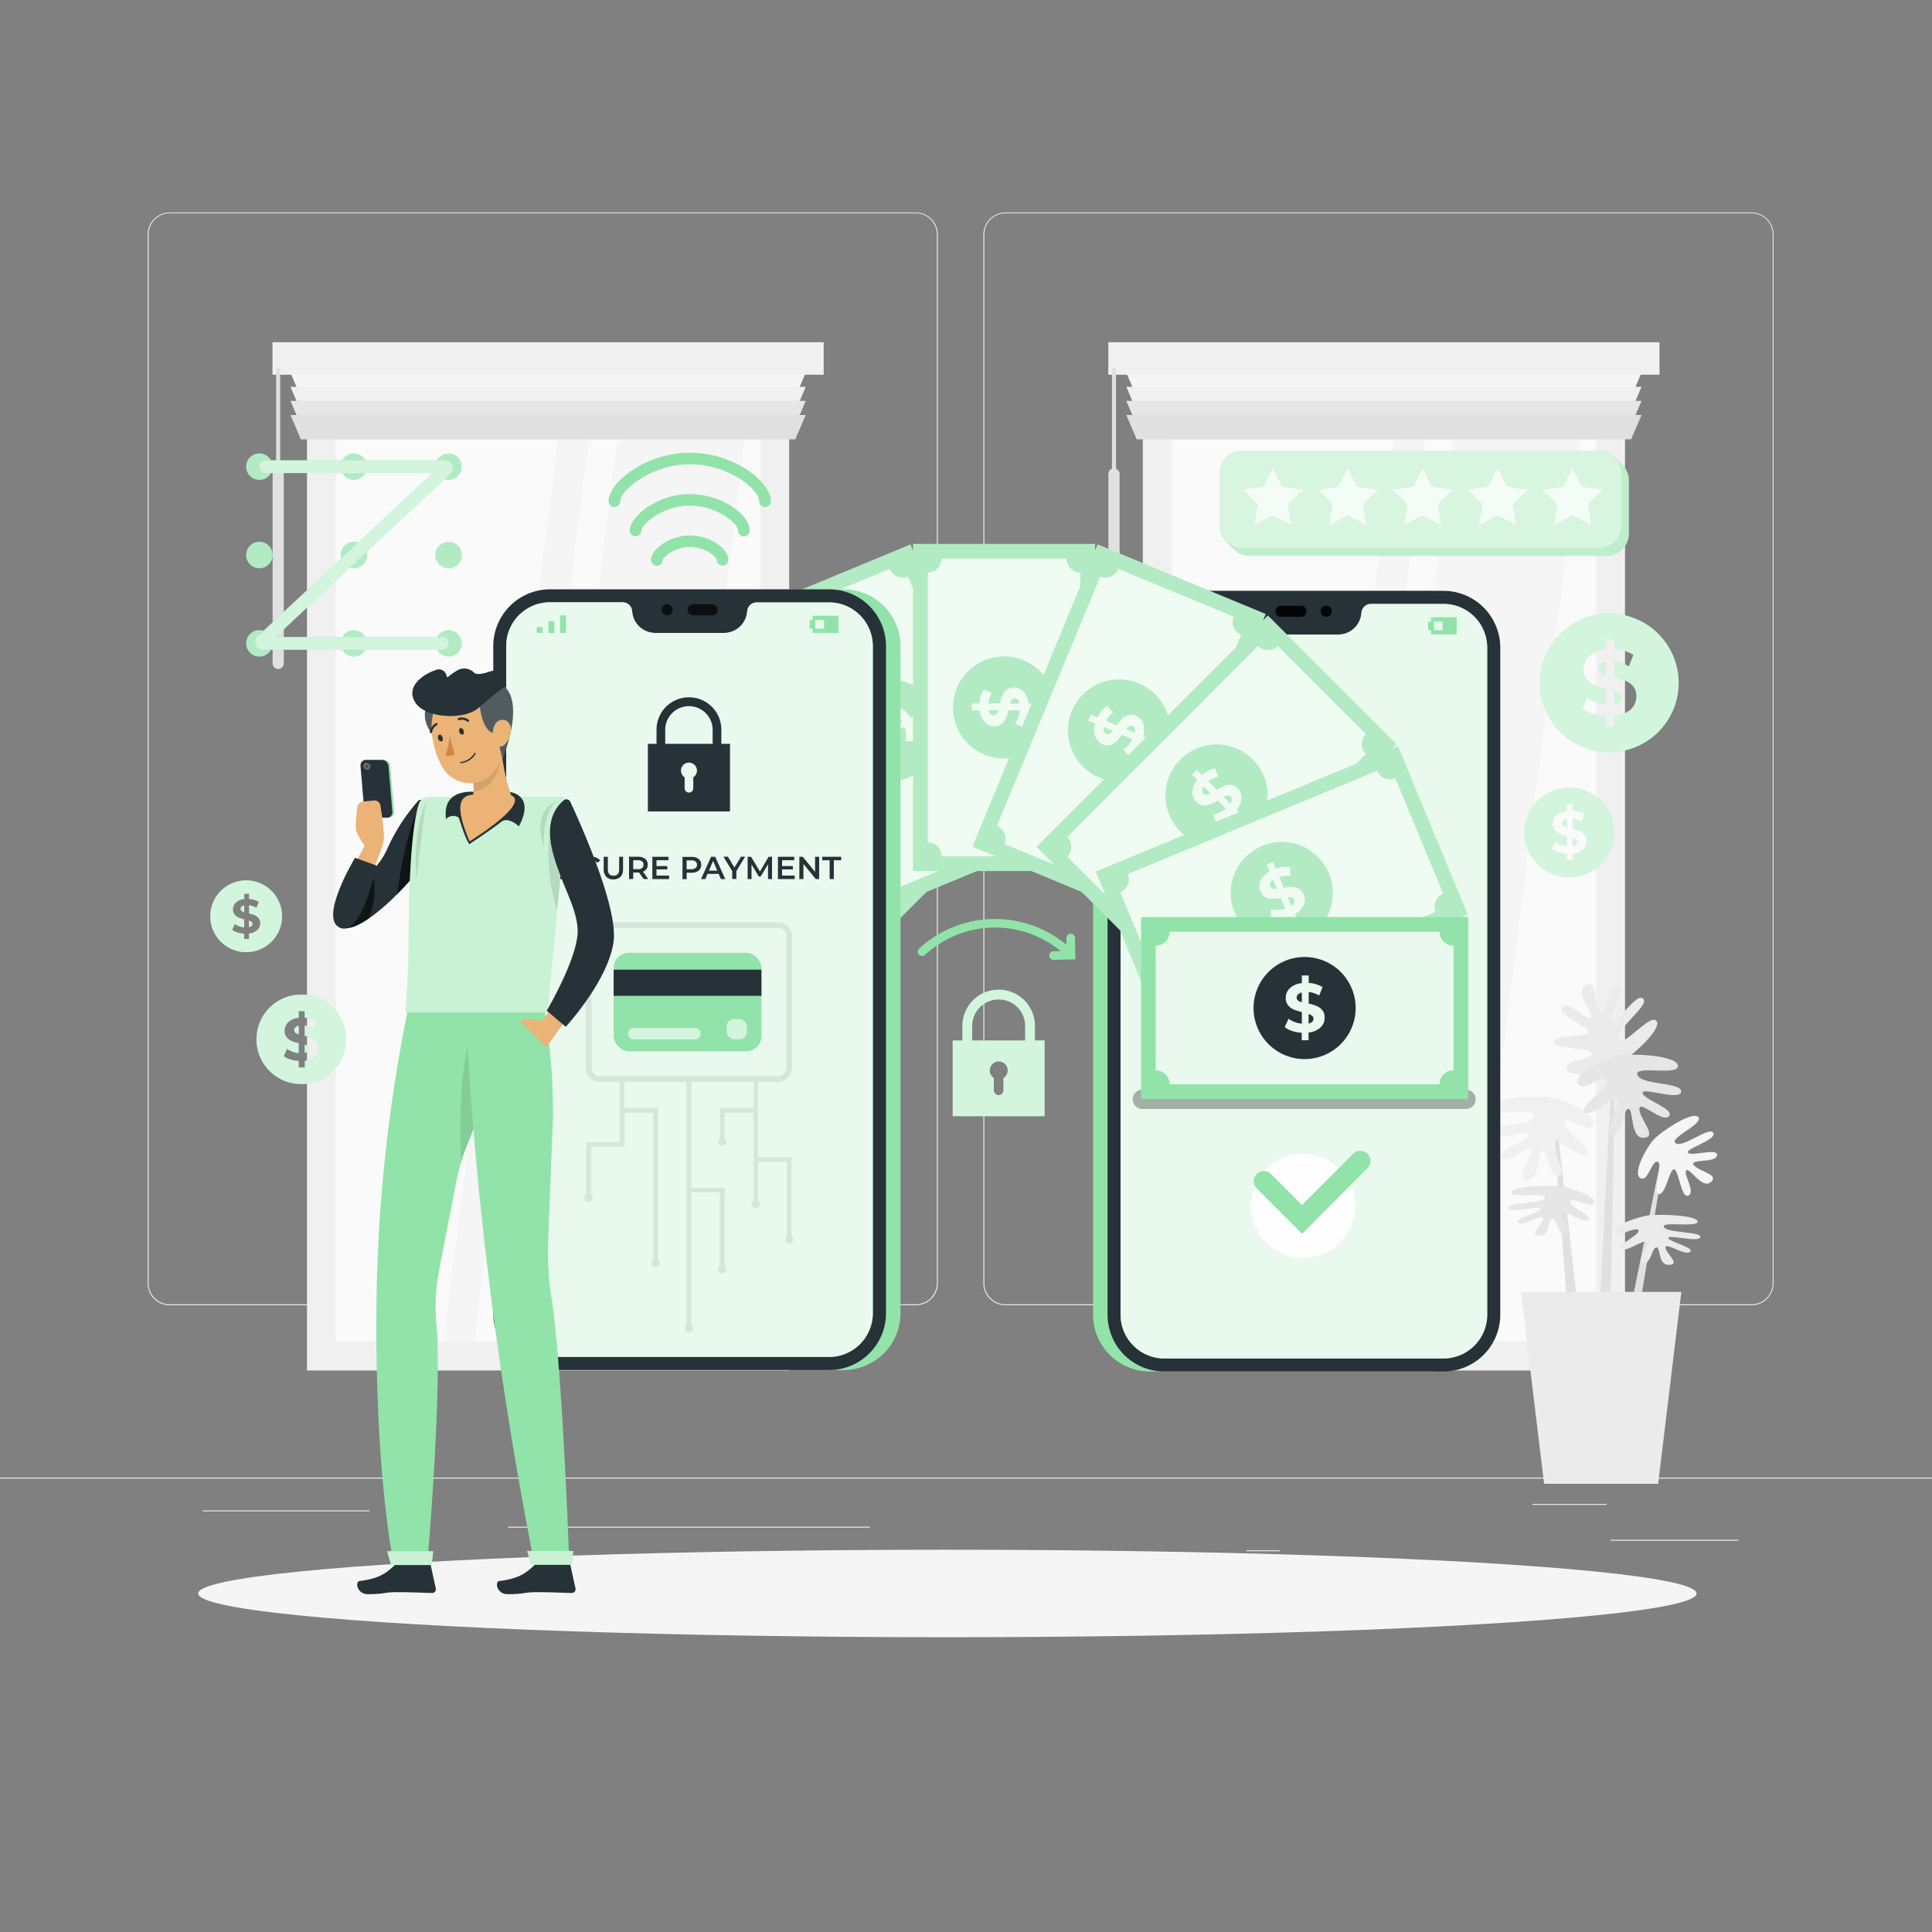 <svg xmlns="http://www.w3.org/2000/svg" viewBox="0 0 500 500"><rect x="0" y="0" width="500" height="500" fill="#808080" stroke="none"/><g id="freepik--background-complete--inject-3"><rect x="416.78" y="398.49" width="33.12" height="0.25" style="fill:#ebebeb"></rect><rect x="322.53" y="401.21" width="8.69" height="0.25" style="fill:#ebebeb"></rect><rect x="396.59" y="389.21" width="19.19" height="0.25" style="fill:#ebebeb"></rect><rect x="52.46" y="390.89" width="43.19" height="0.25" style="fill:#ebebeb"></rect><rect x="104.56" y="390.89" width="6.33" height="0.25" style="fill:#ebebeb"></rect><rect x="131.47" y="395.11" width="93.68" height="0.25" style="fill:#ebebeb"></rect><path d="M237,337.8H43.92a5.71,5.71,0,0,1-5.71-5.71V60.66A5.71,5.71,0,0,1,43.92,55H237a5.71,5.71,0,0,1,5.71,5.71V332.09A5.71,5.71,0,0,1,237,337.8ZM43.92,55.2a5.47,5.47,0,0,0-5.46,5.46V332.09a5.47,5.47,0,0,0,5.46,5.46H237a5.47,5.47,0,0,0,5.46-5.46V60.66A5.47,5.47,0,0,0,237,55.2Z" style="fill:#ebebeb"></path><path d="M453.31,337.8H260.21a5.72,5.72,0,0,1-5.71-5.71V60.66A5.72,5.72,0,0,1,260.21,55h193.1A5.71,5.71,0,0,1,459,60.66V332.09A5.71,5.71,0,0,1,453.31,337.8ZM260.21,55.2a5.47,5.47,0,0,0-5.46,5.46V332.09a5.47,5.47,0,0,0,5.46,5.46h193.1a5.47,5.47,0,0,0,5.46-5.46V60.66a5.47,5.47,0,0,0-5.46-5.46Z" style="fill:#ebebeb"></path><rect y="382.4" width="500" height="0.25" style="fill:#ebebeb"></rect><rect x="79.45" y="96.5" width="124.79" height="258.18" style="fill:#f0f0f0"></rect><rect x="86.95" y="104" width="109.79" height="243.18" style="fill:#fafafa"></rect><polygon points="130.04 347.18 163.04 347.18 194.02 104 161.02 104 130.04 347.18" style="fill:#f5f5f5"></polygon><polygon points="145.69 104 114.71 347.18 122.71 347.18 153.69 104 145.69 104" style="fill:#f5f5f5"></polygon><polygon points="205.82 102.76 77.87 102.76 75.17 96.46 208.52 96.46 205.82 102.76" style="fill:#f5f5f5"></polygon><polygon points="205.82 106.41 77.87 106.41 75.17 100.11 208.52 100.11 205.82 106.41" style="fill:#f0f0f0"></polygon><polygon points="205.82 110.05 77.87 110.05 75.17 103.75 208.52 103.75 205.82 110.05" style="fill:#e6e6e6"></polygon><polygon points="205.82 113.7 77.87 113.7 75.17 107.4 208.52 107.4 205.82 113.7" style="fill:#e0e0e0"></polygon><rect x="70.52" y="88.57" width="142.65" height="8.4" style="fill:#f0f0f0"></rect><path d="M72,173.13h0a1.45,1.45,0,0,1-1.45-1.46v-49A1.45,1.45,0,0,1,72,121.23h0a1.45,1.45,0,0,1,1.45,1.45v49A1.45,1.45,0,0,1,72,173.13Z" style="fill:#e0e0e0"></path><rect x="71.46" y="95.28" width="1.05" height="29.1" style="fill:#e0e0e0"></rect><rect x="295.76" y="96.5" width="124.79" height="258.18" style="fill:#f0f0f0"></rect><rect x="303.26" y="104" width="109.79" height="243.18" style="fill:#fafafa"></rect><polygon points="346.36 347.18 379.36 347.18 410.34 104 377.34 104 346.36 347.18" style="fill:#f5f5f5"></polygon><polygon points="362 104 331.02 347.18 339.02 347.18 370 104 362 104" style="fill:#f5f5f5"></polygon><polygon points="422.13 102.76 294.18 102.76 291.48 96.46 424.83 96.46 422.13 102.76" style="fill:#f5f5f5"></polygon><polygon points="422.13 106.41 294.18 106.41 291.48 100.11 424.83 100.11 422.13 106.41" style="fill:#f0f0f0"></polygon><polygon points="422.13 110.05 294.18 110.05 291.48 103.75 424.83 103.75 422.13 110.05" style="fill:#e6e6e6"></polygon><polygon points="422.13 113.7 294.18 113.7 291.48 107.4 424.83 107.4 422.13 113.7" style="fill:#e0e0e0"></polygon><rect x="286.83" y="88.57" width="142.65" height="8.4" style="fill:#f0f0f0"></rect><path d="M288.3,173.13h0a1.45,1.45,0,0,1-1.45-1.46v-49a1.45,1.45,0,0,1,1.45-1.45h0a1.45,1.45,0,0,1,1.45,1.45v49A1.45,1.45,0,0,1,288.3,173.13Z" style="fill:#e0e0e0"></path><rect x="287.77" y="95.28" width="1.05" height="29.1" style="fill:#e0e0e0"></rect><polygon points="401.52 284.58 407.08 357.45 410.46 357.15 402.19 284.28 401.52 284.58" style="fill:#e0e0e0"></polygon><polygon points="431.5 294.76 421.58 354.93 418.79 354.43 430.96 294.46 431.5 294.76" style="fill:#e0e0e0"></polygon><polygon points="418.14 270.99 416.39 359.17 412.99 358.95 417.46 270.66 418.14 270.99" style="fill:#e0e0e0"></polygon><path d="M401.72,284c-3.83-.71-15.33,0-15.33,2.67s11.5-.33,10.5,2.33-11.67,1.84-11.34,4.34,10.17-1.34,10,.33-8.5,4.17-6.83,6,7.67-4.3,7.67-1.9-4.37,6.76-1.67,7.4c4.24,1,3-7.47,4.5-7.4s1.56,7.1,4.11,6.73-2.11-7.88-1.28-9.19,6.67,4.69,8.5,3.36-6.83-6.67-5.66-8.33,6.26,3.5,7.38.83S404.85,284.55,401.72,284Z" style="fill:#f0f0f0"></path><path d="M418.25,275.76c3.45-1.79,12.08-9.44,10.44-11.54s-8.85,7.34-9.71,4.63,8.07-8.63,6.26-10.4-7.19,7.31-8.08,5.9,4.13-8.52,1.69-8.94-3.39,8.11-4.87,6.22-.73-8-3.25-6.86c-4,1.83,2.24,7.74,1,8.61s-5.61-4.64-7.39-2.78,6.52,4.91,6.67,6.46-8.15.41-8.77,2.58,9.49,1.05,9.6,3.08-7.1,1.1-6.33,3.89S415.42,277.23,418.25,275.76Z" style="fill:#ebebeb"></path><path d="M418.92,273.21c3.83-.71,15.34,0,15.34,2.67s-11.5-.34-10.5,2.33,11.66,1.83,11.33,4.33-10.17-1.33-10,.34,8.5,4.16,6.83,6-7.66-4.31-7.66-1.9,4.36,6.76,1.66,7.4c-4.23,1-3-7.47-4.5-7.4s-1.56,7.1-4.1,6.73,2.1-7.88,1.27-9.19-6.67,4.69-8.5,3.36,6.83-6.67,5.67-8.34-6.27,3.5-7.39.84S415.79,273.79,418.92,273.21Z" style="fill:#e6e6e6"></path><path d="M428,294.9c2.2-2.35,10.25-7.53,11.56-5.75s-7.86,5.43-5.88,6.72,8.7-4.5,9.71-2.67-7.45,4.1-6.52,5.14,7.73-1.39,7.51.65-7.24.89-6.06,2.5,6.25,2.37,4.75,4.13c-2.34,2.75-5.67-3.52-6.64-2.74s2.45,5.51.56,6.52-2.46-6.31-3.66-6.77-2.15,6.41-4,6.42,1.29-7.81-.31-8.36-2.47,5.42-4.53,4.19S426.16,296.83,428,294.9Z" style="fill:#f5f5f5"></path><path d="M403.81,307c-3.17-.42-12.72,0-12.72,1.61s9.54-.2,8.71,1.41-9.68,1.1-9.4,2.61,8.43-.81,8.29.2-7.05,2.51-5.67,3.61,6.36-2.59,6.36-1.15-3.62,4.08-1.38,4.46c3.52.6,2.49-4.5,3.73-4.46s1.3,4.28,3.41,4.06-1.75-4.75-1.05-5.53,5.53,2.82,7.05,2-5.67-4-4.7-5,5.2,2.11,6.12.5S406.41,307.36,403.81,307Z" style="fill:#e6e6e6"></path><path d="M426.61,314.54c3.17-.42,12.72,0,12.72,1.61s-9.54-.2-8.71,1.41,9.68,1.1,9.4,2.61-8.44-.81-8.3.2,7,2.51,5.67,3.61-6.36-2.59-6.36-1.15,3.62,4.08,1.38,4.46c-3.51.6-2.49-4.5-3.73-4.46s-1.29,4.28-3.41,4.06,1.75-4.75,1.06-5.54-5.53,2.83-7.05,2,5.67-4,4.7-5-5.2,2.11-6.13.5S424,314.9,426.61,314.54Z" style="fill:#ebebeb"></path><polygon points="393.61 334.33 399.61 384 429.13 384 435.13 334.33 393.61 334.33" style="fill:#ebebeb"></polygon></g><g id="freepik--Shadow--inject-3"><ellipse id="freepik--path--inject-3" cx="245.18" cy="412.39" rx="193.89" ry="11.32" style="fill:#f5f5f5"></ellipse></g><g id="freepik--Graphics--inject-3"><path d="M413.7,173.06a1.25,1.25,0,0,0,.45,1,4,4,0,0,0,1.33.65v-3.42a2.54,2.54,0,0,0-1.35.69A1.53,1.53,0,0,0,413.7,173.06Z" style="fill:#92E3A9"></path><path d="M417.89,178.84v3.32a2.64,2.64,0,0,0,1.3-.63,1.44,1.44,0,0,0,.43-1,1.25,1.25,0,0,0-.45-1A3.71,3.71,0,0,0,417.89,178.84Z" style="fill:#92E3A9"></path><path d="M416.49,158.77a17.95,17.95,0,1,0,17.95,17.95A18,18,0,0,0,416.49,158.77Zm5.56,24.82a7,7,0,0,1-4.16,1.74V188h-2.41v-2.62a13.39,13.39,0,0,1-3.39-.63,8.41,8.41,0,0,1-2.6-1.3l1.32-2.94a8.85,8.85,0,0,0,2.14,1.14,10,10,0,0,0,2.53.57v-4a17.73,17.73,0,0,1-2.89-.91,5.08,5.08,0,0,1-2-1.48,4,4,0,0,1-.8-2.59,4.66,4.66,0,0,1,1.46-3.43,7,7,0,0,1,4.2-1.74v-2.67h2.41V168a10.53,10.53,0,0,1,4.88,1.47l-1.2,3a9.53,9.53,0,0,0-3.68-1.25v4.09a16.72,16.72,0,0,1,2.85.88,5,5,0,0,1,2,1.47,3.92,3.92,0,0,1,.79,2.56A4.57,4.57,0,0,1,422.05,183.59Z" style="fill:#92E3A9"></path><g style="opacity:0.6"><path d="M413.7,173.06a1.25,1.25,0,0,0,.45,1,4,4,0,0,0,1.33.65v-3.42a2.54,2.54,0,0,0-1.35.69A1.53,1.53,0,0,0,413.7,173.06Z" style="fill:#fff"></path><path d="M417.89,178.84v3.32a2.64,2.64,0,0,0,1.3-.63,1.44,1.44,0,0,0,.43-1,1.25,1.25,0,0,0-.45-1A3.71,3.71,0,0,0,417.89,178.84Z" style="fill:#fff"></path><path d="M416.49,158.77a17.95,17.95,0,1,0,17.95,17.95A18,18,0,0,0,416.49,158.77Zm5.56,24.82a7,7,0,0,1-4.16,1.74V188h-2.41v-2.62a13.39,13.39,0,0,1-3.39-.63,8.41,8.41,0,0,1-2.6-1.3l1.32-2.94a8.85,8.85,0,0,0,2.14,1.14,10,10,0,0,0,2.53.57v-4a17.73,17.73,0,0,1-2.89-.91,5.08,5.08,0,0,1-2-1.48,4,4,0,0,1-.8-2.59,4.66,4.66,0,0,1,1.46-3.43,7,7,0,0,1,4.2-1.74v-2.67h2.41V168a10.53,10.53,0,0,1,4.88,1.47l-1.2,3a9.53,9.53,0,0,0-3.68-1.25v4.09a16.72,16.72,0,0,1,2.85.88,5,5,0,0,1,2,1.47,3.92,3.92,0,0,1,.79,2.56A4.57,4.57,0,0,1,422.05,183.59Z" style="fill:#fff"></path></g><path d="M62.27,235.24a.65.65,0,0,0,.24.51,2,2,0,0,0,.69.33v-1.77a1.4,1.4,0,0,0-.7.36A.81.81,0,0,0,62.27,235.24Z" style="fill:#92E3A9"></path><path d="M64.44,238.23v1.71a1.28,1.28,0,0,0,.67-.32.74.74,0,0,0,.23-.54.68.68,0,0,0-.23-.51A2,2,0,0,0,64.44,238.23Z" style="fill:#92E3A9"></path><path d="M63.72,227.84A9.29,9.29,0,1,0,73,237.13,9.29,9.29,0,0,0,63.72,227.84Zm2.88,12.84a3.65,3.65,0,0,1-2.16.91V243H63.2v-1.35a7.22,7.22,0,0,1-1.76-.33,4.47,4.47,0,0,1-1.35-.67l.69-1.52a4.15,4.15,0,0,0,1.11.58,4.89,4.89,0,0,0,1.31.3v-2.08a10,10,0,0,1-1.5-.47,2.52,2.52,0,0,1-1-.77,2.05,2.05,0,0,1-.41-1.33,2.41,2.41,0,0,1,.75-1.78,3.62,3.62,0,0,1,2.18-.9v-1.39h1.24v1.36a5.6,5.6,0,0,1,2.53.76l-.62,1.53a5,5,0,0,0-1.91-.64v2.11a10.08,10.08,0,0,1,1.48.46,2.53,2.53,0,0,1,1,.76,2,2,0,0,1,.41,1.32A2.36,2.36,0,0,1,66.6,240.68Z" style="fill:#92E3A9"></path><g style="opacity:0.6"><path d="M62.27,235.24a.65.65,0,0,0,.24.51,2,2,0,0,0,.69.33v-1.77a1.4,1.4,0,0,0-.7.36A.81.81,0,0,0,62.27,235.24Z" style="fill:#fff"></path><path d="M64.44,238.23v1.71a1.28,1.28,0,0,0,.67-.32.74.74,0,0,0,.23-.54.68.68,0,0,0-.23-.51A2,2,0,0,0,64.44,238.23Z" style="fill:#fff"></path><path d="M63.72,227.84A9.29,9.29,0,1,0,73,237.13,9.29,9.29,0,0,0,63.72,227.84Zm2.88,12.84a3.65,3.65,0,0,1-2.16.91V243H63.2v-1.35a7.22,7.22,0,0,1-1.76-.33,4.47,4.47,0,0,1-1.35-.67l.69-1.52a4.15,4.15,0,0,0,1.11.58,4.89,4.89,0,0,0,1.31.3v-2.08a10,10,0,0,1-1.5-.47,2.52,2.52,0,0,1-1-.77,2.05,2.05,0,0,1-.41-1.33,2.41,2.41,0,0,1,.75-1.78,3.62,3.62,0,0,1,2.18-.9v-1.39h1.24v1.36a5.6,5.6,0,0,1,2.53.76l-.62,1.53a5,5,0,0,0-1.91-.64v2.11a10.08,10.08,0,0,1,1.48.46,2.53,2.53,0,0,1,1,.76,2,2,0,0,1,.41,1.32A2.36,2.36,0,0,1,66.6,240.68Z" style="fill:#fff"></path></g><path d="M404.34,213.08a.77.77,0,0,0,.3.63,2.24,2.24,0,0,0,.85.42v-2.2a1.7,1.7,0,0,0-.87.44A1,1,0,0,0,404.34,213.08Z" style="fill:#92E3A9"></path><path d="M407,216.8V219a1.7,1.7,0,0,0,.84-.41.89.89,0,0,0,.28-.67.8.8,0,0,0-.29-.63A2.45,2.45,0,0,0,407,216.8Z" style="fill:#92E3A9"></path><path d="M406.14,203.86a11.58,11.58,0,1,0,11.58,11.58A11.58,11.58,0,0,0,406.14,203.86Zm3.59,16A4.54,4.54,0,0,1,407,221v1.73h-1.55V221a8.24,8.24,0,0,1-2.19-.4,5.72,5.72,0,0,1-1.68-.84l.86-1.89a5.62,5.62,0,0,0,1.38.73,6.53,6.53,0,0,0,1.63.37v-2.6a10.79,10.79,0,0,1-1.86-.59,3.26,3.26,0,0,1-1.28-.95,2.56,2.56,0,0,1-.51-1.67,3,3,0,0,1,.94-2.21,4.48,4.48,0,0,1,2.71-1.13v-1.72H407v1.69a6.81,6.81,0,0,1,3.15.95l-.77,1.91a6.07,6.07,0,0,0-2.38-.81v2.64a11.58,11.58,0,0,1,1.84.57,3.23,3.23,0,0,1,1.27.95,2.52,2.52,0,0,1,.51,1.65A2.94,2.94,0,0,1,409.73,219.87Z" style="fill:#92E3A9"></path><g style="opacity:0.6"><path d="M404.34,213.08a.77.77,0,0,0,.3.63,2.24,2.24,0,0,0,.85.42v-2.2a1.7,1.7,0,0,0-.87.44A1,1,0,0,0,404.34,213.08Z" style="fill:#fff"></path><path d="M407,216.8V219a1.7,1.7,0,0,0,.84-.41.89.89,0,0,0,.28-.67.8.8,0,0,0-.29-.63A2.45,2.45,0,0,0,407,216.8Z" style="fill:#fff"></path><path d="M406.14,203.86a11.58,11.58,0,1,0,11.58,11.58A11.58,11.58,0,0,0,406.14,203.86Zm3.59,16A4.54,4.54,0,0,1,407,221v1.73h-1.55V221a8.24,8.24,0,0,1-2.19-.4,5.72,5.72,0,0,1-1.68-.84l.86-1.89a5.62,5.62,0,0,0,1.38.73,6.53,6.53,0,0,0,1.63.37v-2.6a10.79,10.79,0,0,1-1.86-.59,3.26,3.26,0,0,1-1.28-.95,2.56,2.56,0,0,1-.51-1.67,3,3,0,0,1,.94-2.21,4.48,4.48,0,0,1,2.71-1.13v-1.72H407v1.69a6.81,6.81,0,0,1,3.15.95l-.77,1.91a6.07,6.07,0,0,0-2.38-.81v2.64a11.58,11.58,0,0,1,1.84.57,3.23,3.23,0,0,1,1.27.95,2.52,2.52,0,0,1,.51,1.65A2.94,2.94,0,0,1,409.73,219.87Z" style="fill:#fff"></path></g><path d="M76.15,266.62a.8.8,0,0,0,.3.64,2.4,2.4,0,0,0,.85.41v-2.2a1.7,1.7,0,0,0-.87.44A1,1,0,0,0,76.15,266.62Z" style="fill:#92E3A9"></path><path d="M78.85,270.34v2.15a1.74,1.74,0,0,0,.84-.41.88.88,0,0,0,.28-.66.82.82,0,0,0-.29-.64A2.55,2.55,0,0,0,78.85,270.34Z" style="fill:#92E3A9"></path><path d="M78,257.4A11.58,11.58,0,1,0,89.53,269,11.58,11.58,0,0,0,78,257.4Zm3.59,16a4.54,4.54,0,0,1-2.69,1.13v1.74H77.3v-1.7a8.24,8.24,0,0,1-2.19-.4,5.72,5.72,0,0,1-1.68-.84l.86-1.89a5.62,5.62,0,0,0,1.38.73,6.53,6.53,0,0,0,1.63.37V270a12.48,12.48,0,0,1-1.86-.59,3.31,3.31,0,0,1-1.28-1,2.56,2.56,0,0,1-.51-1.67,3,3,0,0,1,.94-2.21,4.48,4.48,0,0,1,2.71-1.13v-1.72h1.55v1.69a6.85,6.85,0,0,1,3.15.95l-.77,1.91a6.41,6.41,0,0,0-2.38-.81v2.64a11.58,11.58,0,0,1,1.84.57,3.23,3.23,0,0,1,1.27.95,2.54,2.54,0,0,1,.51,1.65A2.93,2.93,0,0,1,81.54,273.41Z" style="fill:#92E3A9"></path><g style="opacity:0.6"><path d="M76.15,266.62a.8.8,0,0,0,.3.64,2.4,2.4,0,0,0,.85.41v-2.2a1.7,1.7,0,0,0-.87.44A1,1,0,0,0,76.15,266.62Z" style="fill:#fff"></path><path d="M78.85,270.34v2.15a1.74,1.74,0,0,0,.84-.41.88.88,0,0,0,.28-.66.82.82,0,0,0-.29-.64A2.55,2.55,0,0,0,78.85,270.34Z" style="fill:#fff"></path><path d="M78,257.4A11.58,11.58,0,1,0,89.53,269,11.58,11.58,0,0,0,78,257.4Zm3.59,16a4.54,4.54,0,0,1-2.69,1.13v1.74H77.3v-1.7a8.24,8.24,0,0,1-2.19-.4,5.72,5.72,0,0,1-1.68-.84l.86-1.89a5.62,5.62,0,0,0,1.38.73,6.53,6.53,0,0,0,1.63.37V270a12.48,12.48,0,0,1-1.86-.59,3.31,3.31,0,0,1-1.28-1,2.56,2.56,0,0,1-.51-1.67,3,3,0,0,1,.94-2.21,4.48,4.48,0,0,1,2.71-1.13v-1.72h1.55v1.69a6.85,6.85,0,0,1,3.15.95l-.77,1.91a6.41,6.41,0,0,0-2.38-.81v2.64a11.58,11.58,0,0,1,1.84.57,3.23,3.23,0,0,1,1.27.95,2.54,2.54,0,0,1,.51,1.65A2.93,2.93,0,0,1,81.54,273.41Z" style="fill:#fff"></path></g><path d="M417.11,117.65a5.69,5.69,0,0,0-3.3-1.05h-92.4a5.74,5.74,0,0,0-5.74,5.75V136.1a5.67,5.67,0,0,0,.77,2.87,24.63,24.63,0,0,0,3.61,3.78,5.74,5.74,0,0,0,3.36,1.09h92.4a5.74,5.74,0,0,0,5.74-5.74V124.35a5.69,5.69,0,0,0-1.11-3.39A29.75,29.75,0,0,0,417.11,117.65Z" style="fill:#92E3A9"></path><path d="M417.11,117.65a5.69,5.69,0,0,0-3.3-1.05h-92.4a5.74,5.74,0,0,0-5.74,5.75V136.1a5.67,5.67,0,0,0,.77,2.87,24.63,24.63,0,0,0,3.61,3.78,5.74,5.74,0,0,0,3.36,1.09h92.4a5.74,5.74,0,0,0,5.74-5.74V124.35a5.69,5.69,0,0,0-1.11-3.39A29.75,29.75,0,0,0,417.11,117.65Z" style="fill:#fff;opacity:0.4"></path><rect x="315.67" y="116.6" width="103.88" height="25.23" rx="5.74" style="fill:#fff;opacity:0.4"></rect><polygon points="329.39 120.96 331.84 125.91 337.3 126.7 333.35 130.56 334.28 135.99 329.39 133.43 324.51 135.99 325.44 130.56 321.49 126.7 326.95 125.91 329.39 120.96" style="fill:#92E3A9"></polygon><polygon points="348.79 120.96 351.23 125.91 356.69 126.7 352.74 130.56 353.68 135.99 348.79 133.43 343.91 135.99 344.84 130.56 340.89 126.7 346.35 125.91 348.79 120.96" style="fill:#92E3A9"></polygon><polygon points="368.19 120.96 370.63 125.91 376.09 126.7 372.14 130.56 373.07 135.99 368.19 133.43 363.3 135.99 364.24 130.56 360.28 126.7 365.75 125.91 368.19 120.96" style="fill:#92E3A9"></polygon><polygon points="387.59 120.96 390.03 125.91 395.49 126.7 391.54 130.56 392.47 135.99 387.59 133.43 382.7 135.99 383.63 130.56 379.68 126.7 385.14 125.91 387.59 120.96" style="fill:#92E3A9"></polygon><polygon points="406.98 120.96 409.43 125.91 414.89 126.7 410.94 130.56 411.87 135.99 406.98 133.43 402.1 135.99 403.03 130.56 399.08 126.7 404.54 125.91 406.98 120.96" style="fill:#92E3A9"></polygon><polygon points="329.39 120.96 331.84 125.91 337.3 126.7 333.35 130.56 334.28 135.99 329.39 133.43 324.51 135.99 325.44 130.56 321.49 126.7 326.95 125.91 329.39 120.96" style="fill:#fff;opacity:0.9"></polygon><polygon points="348.79 120.96 351.23 125.91 356.69 126.7 352.74 130.56 353.68 135.99 348.79 133.43 343.91 135.99 344.84 130.56 340.89 126.7 346.35 125.91 348.79 120.96" style="fill:#fff;opacity:0.9"></polygon><polygon points="368.19 120.96 370.63 125.91 376.09 126.7 372.14 130.56 373.07 135.99 368.19 133.43 363.3 135.99 364.24 130.56 360.28 126.7 365.75 125.91 368.19 120.96" style="fill:#fff;opacity:0.9"></polygon><polygon points="387.59 120.96 390.03 125.91 395.49 126.7 391.54 130.56 392.47 135.99 387.59 133.43 382.7 135.99 383.63 130.56 379.68 126.7 385.14 125.91 387.59 120.96" style="fill:#fff;opacity:0.9"></polygon><polygon points="406.98 120.96 409.43 125.91 414.89 126.7 410.94 130.56 411.87 135.99 406.98 133.43 402.1 135.99 403.03 130.56 399.08 126.7 404.54 125.91 406.98 120.96" style="fill:#fff;opacity:0.9"></polygon><path d="M267.83,269.28v-3.77a9.38,9.38,0,0,0-18.76,0v3.77h-2.51v19.58h23.78V269.28Zm-16.24-3.77a6.86,6.86,0,1,1,13.72,0v3.77H251.59ZM259.7,279v3.16a1.25,1.25,0,0,1-2.5,0V279a2.31,2.31,0,0,1-1-2.42,2.32,2.32,0,0,1,4.6.47A2.29,2.29,0,0,1,259.7,279Z" style="fill:#92E3A9"></path><path d="M267.83,269.28v-3.77a9.38,9.38,0,0,0-18.76,0v3.77h-2.51v19.58h23.78V269.28Zm-16.24-3.77a6.86,6.86,0,1,1,13.72,0v3.77H251.59ZM259.7,279v3.16a1.25,1.25,0,0,1-2.5,0V279a2.31,2.31,0,0,1-1-2.42,2.32,2.32,0,0,1,4.6.47A2.29,2.29,0,0,1,259.7,279Z" style="fill:#fff;opacity:0.6"></path><circle cx="67.13" cy="166.5" r="3.42" style="fill:#92E3A9"></circle><path d="M95,166.5a3.42,3.42,0,1,1-3.41-3.41A3.42,3.42,0,0,1,95,166.5Z" style="fill:#92E3A9"></path><circle cx="116.1" cy="166.5" r="3.41" style="fill:#92E3A9"></circle><path d="M70.55,143.64a3.42,3.42,0,1,1-3.42-3.42A3.42,3.42,0,0,1,70.55,143.64Z" style="fill:#92E3A9"></path><path d="M95,143.64a3.42,3.42,0,1,1-3.41-3.42A3.41,3.41,0,0,1,95,143.64Z" style="fill:#92E3A9"></path><path d="M119.51,143.64a3.42,3.42,0,1,1-3.41-3.42A3.41,3.41,0,0,1,119.51,143.64Z" style="fill:#92E3A9"></path><circle cx="67.13" cy="120.77" r="3.42" style="fill:#92E3A9"></circle><path d="M95,120.77a3.42,3.42,0,1,1-3.41-3.41A3.42,3.42,0,0,1,95,120.77Z" style="fill:#92E3A9"></path><circle cx="116.1" cy="120.77" r="3.41" style="fill:#92E3A9"></circle><g style="opacity:0.3"><circle cx="67.13" cy="166.5" r="3.42" style="fill:#fff"></circle><path d="M95,166.5a3.42,3.42,0,1,1-3.41-3.41A3.42,3.42,0,0,1,95,166.5Z" style="fill:#fff"></path><circle cx="116.1" cy="166.5" r="3.41" style="fill:#fff"></circle><path d="M70.55,143.64a3.42,3.42,0,1,1-3.42-3.42A3.42,3.42,0,0,1,70.55,143.64Z" style="fill:#fff"></path><path d="M95,143.64a3.42,3.42,0,1,1-3.41-3.42A3.41,3.41,0,0,1,95,143.64Z" style="fill:#fff"></path><path d="M119.51,143.64a3.42,3.42,0,1,1-3.41-3.42A3.41,3.41,0,0,1,119.51,143.64Z" style="fill:#fff"></path><circle cx="67.13" cy="120.77" r="3.42" style="fill:#fff"></circle><path d="M95,120.77a3.42,3.42,0,1,1-3.41-3.41A3.42,3.42,0,0,1,95,120.77Z" style="fill:#fff"></path><circle cx="116.1" cy="120.77" r="3.41" style="fill:#fff"></circle></g><path d="M116.1,166.5a1.65,1.65,0,0,1-1.65,1.65H67.94a2,2,0,0,1-1.34-3.4l45.33-42.33H68.78a1.65,1.65,0,0,1-1.65-1.65h0a1.64,1.64,0,0,1,1.65-1.64h46.51a2,2,0,0,1,1.34,3.4L71.31,164.86h43.14a1.65,1.65,0,0,1,1.65,1.64Z" style="fill:#92E3A9"></path><g style="opacity:0.6"><path d="M116.1,166.5a1.65,1.65,0,0,1-1.65,1.65H67.94a2,2,0,0,1-1.34-3.4l45.33-42.33H68.78a1.65,1.65,0,0,1-1.65-1.65h0a1.64,1.64,0,0,1,1.65-1.64h46.51a2,2,0,0,1,1.34,3.4L71.31,164.86h43.14a1.65,1.65,0,0,1,1.65,1.64Z" style="fill:#fff"></path></g></g><g id="freepik--device-2--inject-3"><path d="M297.59,354.94h72.22a14.71,14.71,0,0,0,14.71-14.71V167.62a14.72,14.72,0,0,0-14.71-14.71H297.59a14.71,14.71,0,0,0-14.71,14.71V340.23A14.7,14.7,0,0,0,297.59,354.94Z" style="fill:#92E3A9"></path><path d="M301.34,354.94h72.22a14.71,14.71,0,0,0,14.71-14.71V167.62a14.72,14.72,0,0,0-14.71-14.71H301.34a14.71,14.71,0,0,0-14.71,14.71V340.23A14.7,14.7,0,0,0,301.34,354.94Z" style="fill:#263238"></path><path d="M301.34,156.29h18.77a2.43,2.43,0,0,1,2.42,2.13l.08.59a6,6,0,0,0,5.92,5.21h17.84a6,6,0,0,0,5.92-5.21l.07-.59a2.45,2.45,0,0,1,2.43-2.13h18.77a11.33,11.33,0,0,1,11.33,11.33V340.23a11.34,11.34,0,0,1-11.33,11.34H301.34A11.34,11.34,0,0,1,290,340.23V167.62A11.34,11.34,0,0,1,301.34,156.29Z" style="fill:#92E3A9"></path><path d="M301.34,156.29h18.77a2.43,2.43,0,0,1,2.42,2.13l.08.59a6,6,0,0,0,5.92,5.21h17.84a6,6,0,0,0,5.92-5.21l.07-.59a2.45,2.45,0,0,1,2.43-2.13h18.77a11.33,11.33,0,0,1,11.33,11.33V340.23a11.34,11.34,0,0,1-11.33,11.34H301.34A11.34,11.34,0,0,1,290,340.23V167.62A11.34,11.34,0,0,1,301.34,156.29Z" style="fill:#fff;opacity:0.8"></path><g style="opacity:0.9"><path d="M341.82,158.2a1.43,1.43,0,1,0,1.43-1.44A1.43,1.43,0,0,0,341.82,158.2Z"></path><path d="M331.65,156.76h4.91a1.44,1.44,0,1,1,0,2.87h-4.91a1.44,1.44,0,1,1,0-2.87Z"></path></g><rect x="298.96" y="162.67" width="1.52" height="1.52" style="fill:#92E3A9"></rect><polygon points="302 162.67 302 164.19 303.52 164.19 303.52 162.67 303.52 161.15 302 161.15 302 162.67" style="fill:#92E3A9"></polygon><polygon points="305.04 159.63 305.04 161.15 305.04 162.67 305.04 164.19 306.56 164.19 306.56 162.67 306.56 161.15 306.56 159.63 305.04 159.63" style="fill:#92E3A9"></polygon><path d="M370.35,159.73v1.12h-.74v2.22h.74v1.12H377v-4.46Zm3,3.34h-2.23v-2.22h2.23Z" style="fill:#92E3A9"></path><circle cx="337.22" cy="312.11" r="13.47" style="fill:#fff;opacity:0.9"></circle><path d="M337,319.31l-11.75-11.75a2.61,2.61,0,0,1,0-3.71h0a2.61,2.61,0,0,1,3.71,0l8,8,13.26-13.26a2.62,2.62,0,0,1,3.71,0h0a2.63,2.63,0,0,1,0,3.71Z" style="fill:#92E3A9"></path></g><g id="freepik--Money--inject-3"><path d="M379.39,287H295.64a2.5,2.5,0,0,1-2.5-2.5h0a2.5,2.5,0,0,1,2.5-2.5h83.75a2.5,2.5,0,0,1,2.5,2.5h0A2.5,2.5,0,0,1,379.39,287Z" style="opacity:0.3"></path><rect x="139.74" y="237.33" width="84.66" height="47.08" style="fill:#92E3A9"></rect><rect x="139.74" y="237.33" width="84.66" height="47.08" style="fill:#fff;opacity:0.3"></rect><path d="M220.6,277V244.74a3.61,3.61,0,0,1-3.61-3.61H147.15a3.61,3.61,0,0,1-3.61,3.61V277a3.61,3.61,0,0,1,3.61,3.61H217A3.61,3.61,0,0,1,220.6,277Z" style="fill:#fff;opacity:0.8"></path><path d="M180,258.18a.93.93,0,0,0,.34.73,2.74,2.74,0,0,0,1,.48v-2.52a2,2,0,0,0-1,.51A1.16,1.16,0,0,0,180,258.18Z" style="fill:#92E3A9"></path><path d="M183.1,262.43v2.45a2,2,0,0,0,1-.46,1.07,1.07,0,0,0,.32-.77.91.91,0,0,0-.33-.72A2.83,2.83,0,0,0,183.1,262.43Z" style="fill:#92E3A9"></path><path d="M182.07,247.67a13.21,13.21,0,1,0,13.2,13.2A13.21,13.21,0,0,0,182.07,247.67Zm4.09,18.26a5.14,5.14,0,0,1-3.06,1.28v2h-1.78v-1.93a9.71,9.71,0,0,1-2.49-.46,6.19,6.19,0,0,1-1.91-1l1-2.16a6.2,6.2,0,0,0,1.58.83,7,7,0,0,0,1.85.43v-3a13.34,13.34,0,0,1-2.12-.67,3.74,3.74,0,0,1-1.45-1.09,2.92,2.92,0,0,1-.59-1.9,3.41,3.41,0,0,1,1.08-2.53,5.05,5.05,0,0,1,3.08-1.28v-2h1.78v1.93a7.8,7.8,0,0,1,3.59,1.08l-.89,2.18a7,7,0,0,0-2.7-.92v3a12.1,12.1,0,0,1,2.09.65,3.62,3.62,0,0,1,1.45,1.08,2.85,2.85,0,0,1,.58,1.88A3.34,3.34,0,0,1,186.16,265.93Z" style="fill:#92E3A9"></path><g style="opacity:0.3"><path d="M180,258.18a.93.93,0,0,0,.34.73,2.74,2.74,0,0,0,1,.48v-2.52a2,2,0,0,0-1,.51A1.16,1.16,0,0,0,180,258.18Z" style="fill:#fff"></path><path d="M183.1,262.43v2.45a2,2,0,0,0,1-.46,1.07,1.07,0,0,0,.32-.77.91.91,0,0,0-.33-.72A2.83,2.83,0,0,0,183.1,262.43Z" style="fill:#fff"></path><path d="M182.07,247.67a13.21,13.21,0,1,0,13.2,13.2A13.21,13.21,0,0,0,182.07,247.67Zm4.09,18.26a5.14,5.14,0,0,1-3.06,1.28v2h-1.78v-1.93a9.71,9.71,0,0,1-2.49-.46,6.19,6.19,0,0,1-1.91-1l1-2.16a6.2,6.2,0,0,0,1.58.83,7,7,0,0,0,1.85.43v-3a13.34,13.34,0,0,1-2.12-.67,3.74,3.74,0,0,1-1.45-1.09,2.92,2.92,0,0,1-.59-1.9,3.41,3.41,0,0,1,1.08-2.53,5.05,5.05,0,0,1,3.08-1.28v-2h1.78v1.93a7.8,7.8,0,0,1,3.59,1.08l-.89,2.18a7,7,0,0,0-2.7-.92v3a12.1,12.1,0,0,1,2.09.65,3.62,3.62,0,0,1,1.45,1.08,2.85,2.85,0,0,1,.58,1.88A3.34,3.34,0,0,1,186.16,265.93Z" style="fill:#fff"></path></g><rect x="164.45" y="188.78" width="47.08" height="84.66" transform="translate(-97.47 316.35) rotate(-67.5)" style="fill:#92E3A9"></rect><rect x="164.45" y="188.78" width="47.08" height="84.66" transform="translate(-97.47 316.35) rotate(-67.5)" style="fill:#fff;opacity:0.3"></rect><path d="M158.57,201.46l-12.35,29.81a3.61,3.61,0,0,1,1.95,4.72l64.53,26.72a3.6,3.6,0,0,1,4.71-1.95L229.76,231a3.62,3.62,0,0,1-1.95-4.72L163.28,199.5A3.6,3.6,0,0,1,158.57,201.46Z" style="fill:#fff;opacity:0.8"></path><path d="M188.86,234.38a.9.9,0,0,0,0-.8,2.67,2.67,0,0,0-.71-.81l-1,2.32a1.92,1.92,0,0,0,1.1-.09A1.16,1.16,0,0,0,188.86,234.38Z" style="fill:#92E3A9"></path><path d="M187.64,229.28l.93-2.26a1.83,1.83,0,0,0-1.06.06,1,1,0,0,0-.58.58.9.9,0,0,0,0,.8A3,3,0,0,0,187.64,229.28Z" style="fill:#92E3A9"></path><path d="M182.94,243.31a13.2,13.2,0,1,0-7.15-17.25A13.2,13.2,0,0,0,182.94,243.31Zm3.21-18.44a5.19,5.19,0,0,1,3.32,0l.75-1.83,1.64.68-.74,1.78a9.74,9.74,0,0,1,2.13,1.38,6.27,6.27,0,0,1,1.4,1.61l-1.72,1.63a6.24,6.24,0,0,0-1.14-1.37,7.13,7.13,0,0,0-1.56-1.11l-1.13,2.73a13.64,13.64,0,0,1,1.71,1.44,3.66,3.66,0,0,1,.92,1.56,2.86,2.86,0,0,1-.19,2,3.36,3.36,0,0,1-1.95,1.92,5.09,5.09,0,0,1-3.35,0l-.75,1.81-1.63-.68.73-1.78a7.81,7.81,0,0,1-2.9-2.37l1.65-1.68a7,7,0,0,0,2.15,1.89l1.15-2.78a13.21,13.21,0,0,1-1.69-1.4,3.66,3.66,0,0,1-.92-1.55,2.84,2.84,0,0,1,.18-2A3.36,3.36,0,0,1,186.15,224.87Z" style="fill:#92E3A9"></path><g style="opacity:0.3"><path d="M188.86,234.38a.9.9,0,0,0,0-.8,2.67,2.67,0,0,0-.71-.81l-1,2.32a1.92,1.92,0,0,0,1.1-.09A1.16,1.16,0,0,0,188.86,234.38Z" style="fill:#fff"></path><path d="M187.64,229.28l.93-2.26a1.83,1.83,0,0,0-1.06.06,1,1,0,0,0-.58.58.9.9,0,0,0,0,.8A3,3,0,0,0,187.64,229.28Z" style="fill:#fff"></path><path d="M182.94,243.31a13.2,13.2,0,1,0-7.15-17.25A13.2,13.2,0,0,0,182.94,243.31Zm3.21-18.44a5.19,5.19,0,0,1,3.32,0l.75-1.83,1.64.68-.74,1.78a9.74,9.74,0,0,1,2.13,1.38,6.27,6.27,0,0,1,1.4,1.61l-1.72,1.63a6.24,6.24,0,0,0-1.14-1.37,7.13,7.13,0,0,0-1.56-1.11l-1.13,2.73a13.64,13.64,0,0,1,1.71,1.44,3.66,3.66,0,0,1,.92,1.56,2.86,2.86,0,0,1-.19,2,3.36,3.36,0,0,1-1.95,1.92,5.09,5.09,0,0,1-3.35,0l-.75,1.81-1.63-.68.73-1.78a7.81,7.81,0,0,1-2.9-2.37l1.65-1.68a7,7,0,0,0,2.15,1.89l1.15-2.78a13.21,13.21,0,0,1-1.69-1.4,3.66,3.66,0,0,1-.92-1.55,2.84,2.84,0,0,1,.18-2A3.36,3.36,0,0,1,186.15,224.87Z" style="fill:#fff"></path></g><rect x="181.31" y="163.55" width="47.08" height="84.66" transform="translate(-85.58 205.15) rotate(-45)" style="fill:#92E3A9"></rect><rect x="181.31" y="163.55" width="47.08" height="84.66" transform="translate(-85.58 205.15) rotate(-45)" style="fill:#fff;opacity:0.3"></rect><path d="M189,167.22,166.2,190a3.6,3.6,0,0,1,0,5.1l49.38,49.39a3.62,3.62,0,0,1,5.11,0l22.81-22.82a3.6,3.6,0,0,1,0-5.1l-49.38-49.39A3.6,3.6,0,0,1,189,167.22Z" style="fill:#fff;opacity:0.8"></path><path d="M204.4,209.23a.92.92,0,0,0,.28-.75,2.89,2.89,0,0,0-.36-1l-1.77,1.78a1.85,1.85,0,0,0,1,.34A1.13,1.13,0,0,0,204.4,209.23Z" style="fill:#92E3A9"></path><path d="M205.23,204.05l1.72-1.73a1.92,1.92,0,0,0-1-.35,1,1,0,0,0-.76.31.92.92,0,0,0-.28.75A2.79,2.79,0,0,0,205.23,204.05Z" style="fill:#92E3A9"></path><path d="M195.51,215.21a13.21,13.21,0,1,0,0-18.67A13.21,13.21,0,0,0,195.51,215.21Zm10-15.8a5.14,5.14,0,0,1,3.08,1.26l1.4-1.41,1.25,1.26-1.36,1.36a9.58,9.58,0,0,1,1.43,2.09,6.06,6.06,0,0,1,.68,2l-2.22.84a6.12,6.12,0,0,0-.52-1.7,7.47,7.47,0,0,0-1-1.62l-2.1,2.09a12.69,12.69,0,0,1,1,2,3.82,3.82,0,0,1,.26,1.8,3,3,0,0,1-.93,1.76,3.43,3.43,0,0,1-2.55,1,5.06,5.06,0,0,1-3.09-1.28l-1.39,1.39L198.24,211l1.36-1.36a7.75,7.75,0,0,1-1.77-3.31l2.16-.91a7.12,7.12,0,0,0,1.27,2.57l2.13-2.13a12.05,12.05,0,0,1-1-1.94,3.78,3.78,0,0,1-.26-1.79,2.93,2.93,0,0,1,.92-1.74A3.35,3.35,0,0,1,205.53,199.41Z" style="fill:#92E3A9"></path><g style="opacity:0.3"><path d="M204.4,209.23a.92.92,0,0,0,.28-.75,2.89,2.89,0,0,0-.36-1l-1.77,1.78a1.85,1.85,0,0,0,1,.34A1.13,1.13,0,0,0,204.4,209.23Z" style="fill:#fff"></path><path d="M205.23,204.05l1.72-1.73a1.92,1.92,0,0,0-1-.35,1,1,0,0,0-.76.31.92.92,0,0,0-.28.75A2.79,2.79,0,0,0,205.23,204.05Z" style="fill:#fff"></path><path d="M195.51,215.21a13.21,13.21,0,1,0,0-18.67A13.21,13.21,0,0,0,195.51,215.21Zm10-15.8a5.14,5.14,0,0,1,3.08,1.26l1.4-1.41,1.25,1.26-1.36,1.36a9.58,9.58,0,0,1,1.43,2.09,6.06,6.06,0,0,1,.68,2l-2.22.84a6.12,6.12,0,0,0-.52-1.7,7.47,7.47,0,0,0-1-1.62l-2.1,2.09a12.69,12.69,0,0,1,1,2,3.82,3.82,0,0,1,.26,1.8,3,3,0,0,1-.93,1.76,3.43,3.43,0,0,1-2.55,1,5.06,5.06,0,0,1-3.09-1.28l-1.39,1.39L198.24,211l1.36-1.36a7.75,7.75,0,0,1-1.77-3.31l2.16-.91a7.12,7.12,0,0,0,1.27,2.57l2.13-2.13a12.05,12.05,0,0,1-1-1.94,3.78,3.78,0,0,1-.26-1.79,2.93,2.93,0,0,1,.92-1.74A3.35,3.35,0,0,1,205.53,199.41Z" style="fill:#fff"></path></g><rect x="206.54" y="146.69" width="47.08" height="84.66" transform="translate(-54.82 102.44) rotate(-22.5)" style="fill:#92E3A9"></rect><rect x="206.54" y="146.69" width="47.08" height="84.66" transform="translate(-54.82 102.44) rotate(-22.5)" style="fill:#fff;opacity:0.3"></rect><path d="M230.25,147.24l-29.82,12.35a3.61,3.61,0,0,1-2,4.72l26.73,64.52a3.6,3.6,0,0,1,4.71,1.95l29.82-12.34a3.6,3.6,0,0,1,1.95-4.72L235,149.2A3.61,3.61,0,0,1,230.25,147.24Z" style="fill:#fff;opacity:0.8"></path><path d="M228.38,191.94a.9.9,0,0,0,.55-.59,3,3,0,0,0,.07-1.08l-2.33,1a1.8,1.8,0,0,0,.85.72A1.11,1.11,0,0,0,228.38,191.94Z" style="fill:#92E3A9"></path><path d="M231.13,187.47l2.26-.94a1.94,1.94,0,0,0-.79-.7,1,1,0,0,0-.83,0,.94.94,0,0,0-.54.58A2.86,2.86,0,0,0,231.13,187.47Z" style="fill:#92E3A9"></path><path d="M217.88,194.07A13.21,13.21,0,1,0,225,176.81,13.22,13.22,0,0,0,217.88,194.07Zm15.31-10.77a5.19,5.19,0,0,1,2.36,2.34l1.83-.76.68,1.64-1.79.73a9.64,9.64,0,0,1,.53,2.49,5.94,5.94,0,0,1-.15,2.13l-2.37-.07a6.34,6.34,0,0,0,.17-1.78,7.05,7.05,0,0,0-.32-1.88l-2.73,1.13a13.65,13.65,0,0,1,.19,2.22,3.8,3.8,0,0,1-.45,1.76,2.9,2.9,0,0,1-1.53,1.27,3.42,3.42,0,0,1-2.75,0,5.09,5.09,0,0,1-2.36-2.37l-1.82.76-.68-1.64,1.79-.74a7.67,7.67,0,0,1-.38-3.73l2.35,0a7,7,0,0,0,.19,2.86l2.78-1.16a12.33,12.33,0,0,1-.21-2.18,3.59,3.59,0,0,1,.45-1.75,2.92,2.92,0,0,1,1.51-1.26A3.36,3.36,0,0,1,233.19,183.3Z" style="fill:#92E3A9"></path><g style="opacity:0.3"><path d="M228.38,191.94a.9.9,0,0,0,.55-.59,3,3,0,0,0,.07-1.08l-2.33,1a1.8,1.8,0,0,0,.85.72A1.11,1.11,0,0,0,228.38,191.94Z" style="fill:#fff"></path><path d="M231.13,187.47l2.26-.94a1.94,1.94,0,0,0-.79-.7,1,1,0,0,0-.83,0,.94.94,0,0,0-.54.58A2.86,2.86,0,0,0,231.13,187.47Z" style="fill:#fff"></path><path d="M217.88,194.07A13.21,13.21,0,1,0,225,176.81,13.22,13.22,0,0,0,217.88,194.07Zm15.31-10.77a5.19,5.19,0,0,1,2.36,2.34l1.83-.76.68,1.64-1.79.73a9.64,9.64,0,0,1,.53,2.49,5.94,5.94,0,0,1-.15,2.13l-2.37-.07a6.34,6.34,0,0,0,.17-1.78,7.05,7.05,0,0,0-.32-1.88l-2.73,1.13a13.65,13.65,0,0,1,.19,2.22,3.8,3.8,0,0,1-.45,1.76,2.9,2.9,0,0,1-1.53,1.27,3.42,3.42,0,0,1-2.75,0,5.09,5.09,0,0,1-2.36-2.37l-1.82.76-.68-1.64,1.79-.74a7.67,7.67,0,0,1-.38-3.73l2.35,0a7,7,0,0,0,.19,2.86l2.78-1.16a12.33,12.33,0,0,1-.21-2.18,3.59,3.59,0,0,1,.45-1.75,2.92,2.92,0,0,1,1.51-1.26A3.36,3.36,0,0,1,233.19,183.3Z" style="fill:#fff"></path></g><rect x="236.31" y="140.76" width="47.08" height="84.66" style="fill:#92E3A9"></rect><rect x="236.31" y="140.76" width="47.08" height="84.66" style="fill:#fff;opacity:0.3"></rect><path d="M276,144.56H243.71a3.6,3.6,0,0,1-3.6,3.61V218a3.61,3.61,0,0,1,3.6,3.61H276a3.61,3.61,0,0,1,3.6-3.61V148.17A3.6,3.6,0,0,1,276,144.56Z" style="fill:#fff;opacity:0.8"></path><path d="M257.16,185.15a.94.94,0,0,0,.73-.34,2.92,2.92,0,0,0,.47-1h-2.51a1.85,1.85,0,0,0,.5,1A1.17,1.17,0,0,0,257.16,185.15Z" style="fill:#92E3A9"></path><path d="M261.41,182.07h2.44a1.88,1.88,0,0,0-.46-1,1,1,0,0,0-.76-.32.92.92,0,0,0-.73.33A2.79,2.79,0,0,0,261.41,182.07Z" style="fill:#92E3A9"></path><path d="M246.65,183.09a13.2,13.2,0,1,0,13.2-13.2A13.2,13.2,0,0,0,246.65,183.09ZM264.9,179a5.15,5.15,0,0,1,1.29,3.07h2v1.77h-1.93a9.71,9.71,0,0,1-.46,2.49,6.42,6.42,0,0,1-.95,1.91l-2.17-1a6.32,6.32,0,0,0,.84-1.57,7.58,7.58,0,0,0,.42-1.86H261a14.38,14.38,0,0,1-.68,2.12,3.74,3.74,0,0,1-1.09,1.45,2.9,2.9,0,0,1-1.9.59,3.42,3.42,0,0,1-2.52-1.07,5.18,5.18,0,0,1-1.29-3.09h-2v-1.77h1.93a7.84,7.84,0,0,1,1.08-3.6l2.18.89a6.88,6.88,0,0,0-.92,2.71h3a12,12,0,0,1,.64-2.1,3.69,3.69,0,0,1,1.08-1.45,3,3,0,0,1,1.89-.58A3.34,3.34,0,0,1,264.9,179Z" style="fill:#92E3A9"></path><g style="opacity:0.3"><path d="M257.16,185.15a.94.94,0,0,0,.73-.34,2.92,2.92,0,0,0,.47-1h-2.51a1.85,1.85,0,0,0,.5,1A1.17,1.17,0,0,0,257.16,185.15Z" style="fill:#fff"></path><path d="M261.41,182.07h2.44a1.88,1.88,0,0,0-.46-1,1,1,0,0,0-.76-.32.92.92,0,0,0-.73.33A2.79,2.79,0,0,0,261.41,182.07Z" style="fill:#fff"></path><path d="M246.65,183.09a13.2,13.2,0,1,0,13.2-13.2A13.2,13.2,0,0,0,246.65,183.09ZM264.9,179a5.15,5.15,0,0,1,1.29,3.07h2v1.77h-1.93a9.71,9.71,0,0,1-.46,2.49,6.42,6.42,0,0,1-.95,1.91l-2.17-1a6.32,6.32,0,0,0,.84-1.57,7.58,7.58,0,0,0,.42-1.86H261a14.38,14.38,0,0,1-.68,2.12,3.74,3.74,0,0,1-1.09,1.45,2.9,2.9,0,0,1-1.9.59,3.42,3.42,0,0,1-2.52-1.07,5.18,5.18,0,0,1-1.29-3.09h-2v-1.77h1.93a7.84,7.84,0,0,1,1.08-3.6l2.18.89a6.88,6.88,0,0,0-.92,2.71h3a12,12,0,0,1,.64-2.1,3.69,3.69,0,0,1,1.08-1.45,3,3,0,0,1,1.89-.58A3.34,3.34,0,0,1,264.9,179Z" style="fill:#fff"></path></g><rect x="247.29" y="165.47" width="84.66" height="47.08" transform="translate(4.16 384.25) rotate(-67.5)" style="fill:#92E3A9"></rect><rect x="247.29" y="165.47" width="84.66" height="47.08" transform="translate(4.16 384.25) rotate(-67.5)" style="fill:#fff;opacity:0.3"></rect><path d="M319.27,159.59l-29.82-12.35a3.61,3.61,0,0,1-4.71,2L258,213.72a3.6,3.6,0,0,1,1.95,4.72l29.82,12.34a3.6,3.6,0,0,1,4.71-1.95l26.73-64.52A3.61,3.61,0,0,1,319.27,159.59Z" style="fill:#fff;opacity:0.8"></path><path d="M286.34,189.88a.93.93,0,0,0,.8,0,2.89,2.89,0,0,0,.82-.72l-2.33-1a2,2,0,0,0,.09,1.11A1.17,1.17,0,0,0,286.34,189.88Z" style="fill:#92E3A9"></path><path d="M291.45,188.66l2.26.94a2,2,0,0,0-.06-1.06,1,1,0,0,0-.59-.59.91.91,0,0,0-.79,0A2.8,2.8,0,0,0,291.45,188.66Z" style="fill:#92E3A9"></path><path d="M277.42,184a13.21,13.21,0,1,0,17.25-7.15A13.19,13.19,0,0,0,277.42,184Zm18.43,3.21a5.13,5.13,0,0,1,0,3.32l1.84.76-.68,1.64-1.78-.74a9.74,9.74,0,0,1-1.38,2.13,6.46,6.46,0,0,1-1.62,1.4L290.62,194a7.11,7.11,0,0,0,2.47-2.69l-2.73-1.13a13.36,13.36,0,0,1-1.43,1.7,3.78,3.78,0,0,1-1.56.93,3,3,0,0,1-2-.19,3.46,3.46,0,0,1-1.92-2,5.13,5.13,0,0,1,0-3.34l-1.82-.75.68-1.64,1.78.74a7.78,7.78,0,0,1,2.38-2.91l1.67,1.65a7.09,7.09,0,0,0-1.89,2.15l2.78,1.16a12.71,12.71,0,0,1,1.4-1.7,3.83,3.83,0,0,1,1.55-.92,2.94,2.94,0,0,1,2,.19A3.36,3.36,0,0,1,295.85,187.17Z" style="fill:#92E3A9"></path><g style="opacity:0.3"><path d="M286.34,189.88a.93.93,0,0,0,.8,0,2.89,2.89,0,0,0,.82-.72l-2.33-1a2,2,0,0,0,.09,1.11A1.17,1.17,0,0,0,286.34,189.88Z" style="fill:#fff"></path><path d="M291.45,188.66l2.26.94a2,2,0,0,0-.06-1.06,1,1,0,0,0-.59-.59.91.91,0,0,0-.79,0A2.8,2.8,0,0,0,291.45,188.66Z" style="fill:#fff"></path><path d="M277.42,184a13.21,13.21,0,1,0,17.25-7.15A13.19,13.19,0,0,0,277.42,184Zm18.43,3.21a5.13,5.13,0,0,1,0,3.32l1.84.76-.68,1.64-1.78-.74a9.74,9.74,0,0,1-1.38,2.13,6.46,6.46,0,0,1-1.62,1.4L290.62,194a7.11,7.11,0,0,0,2.47-2.69l-2.73-1.13a13.36,13.36,0,0,1-1.43,1.7,3.78,3.78,0,0,1-1.56.93,3,3,0,0,1-2-.19,3.46,3.46,0,0,1-1.92-2,5.13,5.13,0,0,1,0-3.34l-1.82-.75.68-1.64,1.78.74a7.78,7.78,0,0,1,2.38-2.91l1.67,1.65a7.09,7.09,0,0,0-1.89,2.15l2.78,1.16a12.71,12.71,0,0,1,1.4-1.7,3.83,3.83,0,0,1,1.55-.92,2.94,2.94,0,0,1,2,.19A3.36,3.36,0,0,1,295.85,187.17Z" style="fill:#fff"></path></g><rect x="272.52" y="182.33" width="84.66" height="47.08" transform="translate(-53.36 282.93) rotate(-45)" style="fill:#92E3A9"></rect><rect x="272.52" y="182.33" width="84.66" height="47.08" transform="translate(-53.36 282.93) rotate(-45)" style="fill:#fff;opacity:0.3"></rect><path d="M353.5,190l-22.82-22.82a3.6,3.6,0,0,1-5.1,0L276.2,216.61a3.6,3.6,0,0,1,0,5.1L299,244.53a3.62,3.62,0,0,1,5.11,0l49.38-49.39A3.6,3.6,0,0,1,353.5,190Z" style="fill:#fff;opacity:0.8"></path><path d="M311.49,205.42a.93.93,0,0,0,.76.28,2.81,2.81,0,0,0,1-.35l-1.78-1.78a2,2,0,0,0-.34,1.06A1.15,1.15,0,0,0,311.49,205.42Z" style="fill:#92E3A9"></path><path d="M316.68,206.25l1.73,1.73a2,2,0,0,0,.35-1,1.06,1.06,0,0,0-.32-.77.9.9,0,0,0-.74-.28A2.87,2.87,0,0,0,316.68,206.25Z" style="fill:#92E3A9"></path><path d="M305.51,196.54a13.21,13.21,0,1,0,18.68,0A13.21,13.21,0,0,0,305.51,196.54Zm15.81,10a5.24,5.24,0,0,1-1.26,3.07l1.4,1.4-1.25,1.25-1.37-1.36a9.74,9.74,0,0,1-2.09,1.44,6.32,6.32,0,0,1-2,.68l-.84-2.22a6.26,6.26,0,0,0,1.7-.53,6.92,6.92,0,0,0,1.61-1l-2.09-2.09a13.59,13.59,0,0,1-2,1,3.67,3.67,0,0,1-1.79.25,2.91,2.91,0,0,1-1.76-.93,3.42,3.42,0,0,1-1-2.54,5.12,5.12,0,0,1,1.28-3.09l-1.39-1.39,1.25-1.26,1.37,1.37a7.8,7.8,0,0,1,3.3-1.78l.92,2.17a7,7,0,0,0-2.57,1.26l2.13,2.13a12.87,12.87,0,0,1,1.94-1,3.62,3.62,0,0,1,1.78-.25,2.87,2.87,0,0,1,1.75.92A3.37,3.37,0,0,1,321.32,206.56Z" style="fill:#92E3A9"></path><g style="opacity:0.3"><path d="M311.49,205.42a.93.93,0,0,0,.76.28,2.81,2.81,0,0,0,1-.35l-1.78-1.78a2,2,0,0,0-.34,1.06A1.15,1.15,0,0,0,311.49,205.42Z" style="fill:#fff"></path><path d="M316.68,206.25l1.73,1.73a2,2,0,0,0,.35-1,1.06,1.06,0,0,0-.32-.77.9.9,0,0,0-.74-.28A2.87,2.87,0,0,0,316.68,206.25Z" style="fill:#fff"></path><path d="M305.51,196.54a13.21,13.21,0,1,0,18.68,0A13.21,13.21,0,0,0,305.51,196.54Zm15.81,10a5.24,5.24,0,0,1-1.26,3.07l1.4,1.4-1.25,1.25-1.37-1.36a9.74,9.74,0,0,1-2.09,1.44,6.32,6.32,0,0,1-2,.68l-.84-2.22a6.26,6.26,0,0,0,1.7-.53,6.92,6.92,0,0,0,1.61-1l-2.09-2.09a13.59,13.59,0,0,1-2,1,3.67,3.67,0,0,1-1.79.25,2.91,2.91,0,0,1-1.76-.93,3.42,3.42,0,0,1-1-2.54,5.12,5.12,0,0,1,1.28-3.09l-1.39-1.39,1.25-1.26,1.37,1.37a7.8,7.8,0,0,1,3.3-1.78l.92,2.17a7,7,0,0,0-2.57,1.26l2.13,2.13a12.87,12.87,0,0,1,1.94-1,3.62,3.62,0,0,1,1.78-.25,2.87,2.87,0,0,1,1.75.92A3.37,3.37,0,0,1,321.32,206.56Z" style="fill:#fff"></path></g><rect x="289.38" y="207.57" width="84.66" height="47.08" transform="translate(-63.19 144.53) rotate(-22.5)" style="fill:#92E3A9"></rect><rect x="289.38" y="207.57" width="84.66" height="47.08" transform="translate(-63.19 144.53) rotate(-22.5)" style="fill:#fff;opacity:0.3"></rect><path d="M373.48,231.27l-12.35-29.81a3.6,3.6,0,0,1-4.71-2l-64.53,26.73a3.62,3.62,0,0,1-1.95,4.72l12.35,29.81a3.6,3.6,0,0,1,4.71,1.95L371.53,236A3.61,3.61,0,0,1,373.48,231.27Z" style="fill:#fff;opacity:0.8"></path><path d="M328.78,229.41a.93.93,0,0,0,.59.54,2.78,2.78,0,0,0,1.08.07l-1-2.32a2,2,0,0,0-.72.84A1.19,1.19,0,0,0,328.78,229.41Z" style="fill:#92E3A9"></path><path d="M333.26,232.16l.93,2.25a1.91,1.91,0,0,0,.71-.79,1.06,1.06,0,0,0,0-.82.91.91,0,0,0-.58-.55A2.83,2.83,0,0,0,333.26,232.16Z" style="fill:#92E3A9"></path><path d="M326.66,218.91a13.2,13.2,0,1,0,17.25,7.15A13.2,13.2,0,0,0,326.66,218.91Zm10.76,15.3a5.15,5.15,0,0,1-2.34,2.36l.76,1.83-1.63.68-.74-1.78a9.57,9.57,0,0,1-2.48.53,6.44,6.44,0,0,1-2.13-.15l.07-2.37a6.28,6.28,0,0,0,1.77.16,7,7,0,0,0,1.88-.31l-1.13-2.74a13.77,13.77,0,0,1-2.22.2,3.8,3.8,0,0,1-1.76-.45,3,3,0,0,1-1.27-1.54,3.44,3.44,0,0,1,0-2.74,5.12,5.12,0,0,1,2.36-2.37l-.75-1.81,1.64-.68.73,1.78a7.82,7.82,0,0,1,3.74-.38v2.35a7.09,7.09,0,0,0-2.85.19l1.15,2.78a13.37,13.37,0,0,1,2.19-.21,3.75,3.75,0,0,1,1.74.45,2.9,2.9,0,0,1,1.26,1.52A3.34,3.34,0,0,1,337.42,234.21Z" style="fill:#92E3A9"></path><g style="opacity:0.3"><path d="M328.78,229.41a.93.93,0,0,0,.59.54,2.78,2.78,0,0,0,1.08.07l-1-2.32a2,2,0,0,0-.72.84A1.19,1.19,0,0,0,328.78,229.41Z" style="fill:#fff"></path><path d="M333.26,232.16l.93,2.25a1.91,1.91,0,0,0,.71-.79,1.06,1.06,0,0,0,0-.82.91.91,0,0,0-.58-.55A2.83,2.83,0,0,0,333.26,232.16Z" style="fill:#fff"></path><path d="M326.66,218.91a13.2,13.2,0,1,0,17.25,7.15A13.2,13.2,0,0,0,326.66,218.91Zm10.76,15.3a5.15,5.15,0,0,1-2.34,2.36l.76,1.83-1.63.68-.74-1.78a9.57,9.57,0,0,1-2.48.53,6.44,6.44,0,0,1-2.13-.15l.07-2.37a6.28,6.28,0,0,0,1.77.16,7,7,0,0,0,1.88-.31l-1.13-2.74a13.77,13.77,0,0,1-2.22.2,3.8,3.8,0,0,1-1.76-.45,3,3,0,0,1-1.27-1.54,3.44,3.44,0,0,1,0-2.74,5.12,5.12,0,0,1,2.36-2.37l-.75-1.81,1.64-.68.73,1.78a7.82,7.82,0,0,1,3.74-.38v2.35a7.09,7.09,0,0,0-2.85.19l1.15,2.78a13.37,13.37,0,0,1,2.19-.21,3.75,3.75,0,0,1,1.74.45,2.9,2.9,0,0,1,1.26,1.52A3.34,3.34,0,0,1,337.42,234.21Z" style="fill:#fff"></path></g><rect x="295.3" y="237.33" width="84.66" height="47.08" style="fill:#92E3A9"></rect><path d="M376.16,277V244.74a3.61,3.61,0,0,1-3.61-3.61H302.71a3.61,3.61,0,0,1-3.61,3.61V277a3.61,3.61,0,0,1,3.61,3.61h69.84A3.61,3.61,0,0,1,376.16,277Z" style="fill:#fff;opacity:0.8"></path><path d="M335.58,258.18a.92.92,0,0,0,.33.73,2.79,2.79,0,0,0,1,.48v-2.52a1.93,1.93,0,0,0-1,.51A1.12,1.12,0,0,0,335.58,258.18Z" style="fill:#263238"></path><path d="M338.66,262.43v2.45a2,2,0,0,0,.95-.46,1,1,0,0,0,.32-.77.93.93,0,0,0-.32-.72A2.89,2.89,0,0,0,338.66,262.43Z" style="fill:#263238"></path><path d="M337.63,247.67a13.21,13.21,0,1,0,13.21,13.2A13.2,13.2,0,0,0,337.63,247.67Zm4.09,18.26a5.14,5.14,0,0,1-3.06,1.28v2h-1.77v-1.93a9.71,9.71,0,0,1-2.5-.46,6.19,6.19,0,0,1-1.91-1l1-2.16a6.38,6.38,0,0,0,1.58.83,7,7,0,0,0,1.86.43v-3a13.16,13.16,0,0,1-2.13-.67,3.81,3.81,0,0,1-1.45-1.09,2.91,2.91,0,0,1-.58-1.9,3.4,3.4,0,0,1,1.07-2.53,5.06,5.06,0,0,1,3.09-1.28v-2h1.77v1.93a7.8,7.8,0,0,1,3.59,1.08l-.88,2.18a7.1,7.1,0,0,0-2.71-.92v3a12.52,12.52,0,0,1,2.1.65,3.66,3.66,0,0,1,1.44,1.08,2.85,2.85,0,0,1,.58,1.88A3.34,3.34,0,0,1,341.72,265.93Z" style="fill:#263238"></path></g><g id="freepik--Arrow--inject-3"><path d="M277.07,241.64h0a1.12,1.12,0,0,0-1.1,1.15l0,1.69a29,29,0,0,0-38.09,1,1.12,1.12,0,0,0,0,1.61h0a1.14,1.14,0,0,0,1.57,0,26.7,26.7,0,0,1,35.07-.93l-1.87,0a1.14,1.14,0,0,0-1.1,1.16h0a1.12,1.12,0,0,0,1.15,1.09l5.63-.13-.14-5.63A1.12,1.12,0,0,0,277.07,241.64Z" style="fill:#92E3A9"></path></g><g id="freepik--device-1--inject-3"><path d="M218.34,354.56H146.12a14.72,14.72,0,0,1-14.71-14.71V167.23a14.72,14.72,0,0,1,14.71-14.71h72.22a14.72,14.72,0,0,1,14.71,14.71V339.85A14.72,14.72,0,0,1,218.34,354.56Z" style="fill:#92E3A9"></path><path d="M214.59,354.56H142.37a14.72,14.72,0,0,1-14.71-14.71V167.23a14.72,14.72,0,0,1,14.71-14.71h72.22a14.72,14.72,0,0,1,14.71,14.71V339.85A14.72,14.72,0,0,1,214.59,354.56Z" style="fill:#263238"></path><path d="M214.59,155.9H195.82A2.43,2.43,0,0,0,193.4,158l-.08.59a6,6,0,0,1-5.92,5.21H169.56a6,6,0,0,1-5.92-5.21l-.07-.59a2.45,2.45,0,0,0-2.43-2.13H142.37A11.33,11.33,0,0,0,131,167.23V339.85a11.33,11.33,0,0,0,11.33,11.33h72.22a11.34,11.34,0,0,0,11.34-11.33V167.23A11.34,11.34,0,0,0,214.59,155.9Z" style="fill:#92E3A9"></path><path d="M214.59,155.9H195.82A2.43,2.43,0,0,0,193.4,158l-.08.59a6,6,0,0,1-5.92,5.21H169.56a6,6,0,0,1-5.92-5.21l-.07-.59a2.45,2.45,0,0,0-2.43-2.13H142.37A11.33,11.33,0,0,0,131,167.23V339.85a11.33,11.33,0,0,0,11.33,11.33h72.22a11.34,11.34,0,0,0,11.34-11.33V167.23A11.34,11.34,0,0,0,214.59,155.9Z" style="fill:#fff;opacity:0.8"></path><g style="opacity:0.7"><path d="M174.11,157.81a1.44,1.44,0,1,1-1.43-1.43A1.43,1.43,0,0,1,174.11,157.81Z"></path><path d="M184.28,156.38h-4.92a1.43,1.43,0,0,0,0,2.86h4.92a1.43,1.43,0,1,0,0-2.86Z"></path></g><rect x="138.9" y="162.28" width="1.52" height="1.52" style="fill:#92E3A9"></rect><polygon points="141.93 162.28 141.93 163.8 143.45 163.8 143.45 162.28 143.45 160.76 141.93 160.76 141.93 162.28" style="fill:#92E3A9"></polygon><polygon points="144.97 159.25 144.97 160.76 144.97 162.28 144.97 163.8 146.49 163.8 146.49 162.28 146.49 160.76 146.49 159.25 144.97 159.25" style="fill:#92E3A9"></polygon><path d="M210.28,159.35v1.11h-.74v2.23h.74v1.11H217v-4.45Zm3,3.34H211v-2.23h2.23Z" style="fill:#92E3A9"></path><path d="M186.68,194.57h-2.25v-5.43a6.14,6.14,0,1,0-12.27,0v5.43h-2.25v-5.43a8.39,8.39,0,1,1,16.77,0Z" style="fill:#263238"></path><path d="M167.67,192.5V210h21.25V192.5Zm11.75,8.69V204a1.12,1.12,0,0,1-1.12,1.12h0a1.12,1.12,0,0,1-1.12-1.12v-2.83a2.07,2.07,0,1,1,2.24,0Z" style="fill:#263238"></path><rect x="158.81" y="246.58" width="38.25" height="25.5" rx="3.95" style="fill:#92E3A9"></rect><rect x="158.81" y="250.95" width="38.25" height="6.77" style="fill:#263238"></rect><g style="opacity:0.6"><path d="M179.81,269H164.05a1.5,1.5,0,0,1-1.5-1.5h0a1.5,1.5,0,0,1,1.5-1.5h15.76a1.5,1.5,0,0,1,1.5,1.5h0A1.5,1.5,0,0,1,179.81,269Z" style="fill:#fff"></path><rect x="188.06" y="263.73" width="5.25" height="5.25" rx="1.95" style="fill:#fff"></rect></g><path d="M204.84,319.85V299.5h-8.65V280h5.09a3.72,3.72,0,0,0,3.71-3.71V242.37a3.72,3.72,0,0,0-3.71-3.71h-46a3.72,3.72,0,0,0-3.71,3.71v33.92a3.72,3.72,0,0,0,3.71,3.71h5.08v15.57h-8.64V309a1.06,1.06,0,0,0-.47.87,1.07,1.07,0,1,0,2.13,0A1,1,0,0,0,153,309V296.77h8.64V288h7.45V326a1.06,1.06,0,1,0,1.2,0V286.75H161.6V280h16.1v62.91a1.08,1.08,0,0,0-.47.88,1.07,1.07,0,1,0,1.67-.88V308.58h7.44v19a1.05,1.05,0,0,0-.46.88,1.07,1.07,0,1,0,1.66-.88V307.38H178.9V280H195v6.75h-8.65v7.76a1,1,0,0,0-.46.87,1.07,1.07,0,1,0,2.13,0,1.06,1.06,0,0,0-.47-.87V288H195v22.69a1.06,1.06,0,1,0,1.2,0V300.7h7.45v19.15a1.06,1.06,0,1,0,1.2,0Zm-51.73-43.56V242.37a2.21,2.21,0,0,1,2.21-2.21h46a2.21,2.21,0,0,1,2.21,2.21v33.92a2.21,2.21,0,0,1-2.21,2.21h-46A2.21,2.21,0,0,1,153.11,276.29Z" style="fill:#263238;opacity:0.1"></path><path d="M140.14,227.39a2.55,2.55,0,0,1-1-.5l.37-.83a3.25,3.25,0,0,0,.87.46,3.43,3.43,0,0,0,1,.17,1.86,1.86,0,0,0,1-.2.64.64,0,0,0,.32-.55.54.54,0,0,0-.18-.41,1.39,1.39,0,0,0-.45-.25c-.18-.06-.43-.13-.74-.2a8.44,8.44,0,0,1-1.07-.32,1.71,1.71,0,0,1-.7-.49,1.28,1.28,0,0,1-.29-.9,1.48,1.48,0,0,1,.26-.87,1.79,1.79,0,0,1,.78-.63,3.25,3.25,0,0,1,1.28-.23,4.07,4.07,0,0,1,1,.14,2.71,2.71,0,0,1,.88.37l-.33.84a3.5,3.5,0,0,0-.8-.34,2.82,2.82,0,0,0-.8-.12,1.69,1.69,0,0,0-.94.22.65.65,0,0,0-.31.57.5.5,0,0,0,.18.4,1.22,1.22,0,0,0,.45.25l.74.21a7.8,7.8,0,0,1,1.06.31,1.71,1.71,0,0,1,.7.49,1.26,1.26,0,0,1,.29.89,1.43,1.43,0,0,1-.26.86,1.7,1.7,0,0,1-.78.62,3.13,3.13,0,0,1-1.29.23A4.24,4.24,0,0,1,140.14,227.39Z" style="fill:#263238"></path><path d="M149.16,226.6v.9h-4.33v-5.77H149v.89H145.9v1.51h2.79V225H145.9v1.59Z" style="fill:#263238"></path><path d="M151.42,227.2a2.81,2.81,0,0,1-1.1-1.06,3.11,3.11,0,0,1,0-3,2.83,2.83,0,0,1,1.11-1.06,3.22,3.22,0,0,1,1.58-.39,3.42,3.42,0,0,1,1.3.25,2.75,2.75,0,0,1,1,.72l-.7.65a2,2,0,0,0-1.54-.68,2.19,2.19,0,0,0-1.06.26,1.92,1.92,0,0,0-.74.73,2.08,2.08,0,0,0-.26,1,2.15,2.15,0,0,0,.26,1,1.83,1.83,0,0,0,.74.72,2.08,2.08,0,0,0,1.06.26,2,2,0,0,0,1.54-.68l.7.66a2.7,2.7,0,0,1-1,.72,3.38,3.38,0,0,1-1.3.24A3.21,3.21,0,0,1,151.42,227.2Z" style="fill:#263238"></path><path d="M156.91,226.91a2.6,2.6,0,0,1-.67-1.93v-3.25h1.07v3.21c0,1.14.49,1.7,1.47,1.7s1.46-.56,1.46-1.7v-3.21h1V225a2.64,2.64,0,0,1-.66,1.93,2.92,2.92,0,0,1-3.72,0Z" style="fill:#263238"></path><path d="M166.58,227.5l-1.19-1.69h-1.52v1.68H162.8v-5.77h2.37a3.29,3.29,0,0,1,1.31.24,1.94,1.94,0,0,1,.85.71,2,2,0,0,1,.3,1.1,2,2,0,0,1-.32,1.12,1.8,1.8,0,0,1-.91.7l1.33,1.9Zm-.39-4.57a1.64,1.64,0,0,0-1.07-.3h-1.25v2.31h1.25a1.59,1.59,0,0,0,1.07-.31,1.18,1.18,0,0,0,0-1.7Z" style="fill:#263238"></path><path d="M173.16,226.6v.9h-4.33v-5.77H173v.89H169.9v1.51h2.79V225H169.9v1.59Z" style="fill:#263238"></path><path d="M180.31,222a2,2,0,0,1,.86.71,2,2,0,0,1,.3,1.1,2,2,0,0,1-.3,1.09,1.92,1.92,0,0,1-.86.72,3.24,3.24,0,0,1-1.3.24H177.7v1.67h-1.07v-5.77H179A3.24,3.24,0,0,1,180.31,222Zm-.29,2.66a1.16,1.16,0,0,0,0-1.7,1.61,1.61,0,0,0-1.06-.3H177.7v2.3H179A1.61,1.61,0,0,0,180,224.63Z" style="fill:#263238"></path><path d="M186,226.16h-2.89l-.57,1.34h-1.11l2.6-5.77h1.06l2.6,5.77h-1.12Zm-.36-.84-1.09-2.52-1.08,2.52Z" style="fill:#263238"></path><path d="M190.57,225.46v2H189.5v-2l-2.27-3.75h1.15l1.69,2.81,1.71-2.81h1.05Z" style="fill:#263238"></path><path d="M198.76,227.5v-3.83l-1.9,3.17h-.48l-1.89-3.12v3.78h-1v-5.77h.89l2.29,3.82,2.25-3.82h.88v5.77Z" style="fill:#263238"></path><path d="M205.66,226.6v.9h-4.33v-5.77h4.22v.89H202.4v1.51h2.79V225H202.4v1.59Z" style="fill:#263238"></path><path d="M212,221.73v5.77h-.88l-3.19-3.91v3.91h-1.06v-5.77h.88l3.19,3.91v-3.91Z" style="fill:#263238"></path><path d="M214.71,222.63H212.8v-.9h4.9v.9h-1.91v4.87h-1.08Z" style="fill:#263238"></path><path d="M198,131.22a1.5,1.5,0,0,1-1.5-1.5c0-2.85-7.62-9.56-18-9.56-10,0-18,6.87-18,9.56a1.5,1.5,0,0,1-3,0c0-4.84,9.63-12.56,21-12.56,11.62,0,21,7.6,21,12.56A1.5,1.5,0,0,1,198,131.22Z" style="fill:#92E3A9"></path><path d="M192.49,138.8a1.5,1.5,0,0,1-1.5-1.5c0-1.86-5.41-6.43-12.51-6.43S166,135.79,166,137.3a1.5,1.5,0,0,1-3,0c0-3.64,7.1-9.43,15.51-9.43,8.21,0,15.51,5.27,15.51,9.43A1.5,1.5,0,0,1,192.49,138.8Z" style="fill:#92E3A9"></path><path d="M170,146.41a1.52,1.52,0,0,1-1.5-1.53c0-2.75,4.84-6.3,10-6.3,5.37,0,10,3.46,10,6.3a1.5,1.5,0,0,1-3,0c-.12-.84-3-3.3-7-3.3s-6.8,2.55-7,3.35A1.48,1.48,0,0,1,170,146.41Z" style="fill:#92E3A9"></path></g><g id="freepik--Character--inject-3"><path d="M106.19,258.26a402.71,402.71,0,0,0-8.75,78.84c-.49,43.8,4.28,66.68,4.28,66.68h8.94s3.17-36.83,2.57-55.95c0-1.77-.14-3.37-.27-4.75a50.63,50.63,0,0,1,.68-14.33h0l4.44-22.92h0a52.69,52.69,0,0,1,3.22-10.48c.13-.3.26-.62.39-1,2.85-7,6.92-20.6,4.23-36.14Z" style="fill:#92E3A9"></path><path d="M121.69,294.4a71.36,71.36,0,0,0,4.56-17.35c-1-4.14-2.3-13.54-4.12-9.53-3.39,7.46-3.13,27.28-2.78,33.23a52.74,52.74,0,0,1,2-5.4C121.43,295.05,121.56,294.73,121.69,294.4Z" style="opacity:0.1"></path><path d="M104.13,404.27l6.66,0a.62.62,0,0,1,.61.49l1.37,6.26a1,1,0,0,1-.77,1.24l-.22,0c-2.77-.05-5.24-.21-8.69-.21-4.08,0-3,.48-7.84.53-2.89,0-3.41-3.25-2.18-3.41,5.6-.69,7.22-2.4,9.39-4.4A2.48,2.48,0,0,1,104.13,404.27Z" style="fill:#263238"></path><polygon points="100.18 401.45 101.23 405.02 111.73 405.02 112.1 401.45 100.18 401.45" style="fill:#92E3A9"></polygon><polygon points="100.18 401.45 101.23 405.02 111.73 405.02 112.1 401.45 100.18 401.45" style="fill:#fff;opacity:0.5"></polygon><path d="M120.49,258.26s1.3,62.75,17.64,145.59l9.18-.2s-1.69-46.54-4.26-65.6c-.1-.72-.2-1.4-.3-2a73.74,73.74,0,0,1-.89-14.39l0-.42,1.26-32.09a162.08,162.08,0,0,0-2.78-30.86Z" style="fill:#92E3A9"></path><path d="M140.29,404.27l6.66,0a.61.61,0,0,1,.6.49l1.38,6.26a1,1,0,0,1-.77,1.24l-.22,0c-2.78-.05-5.24-.21-8.7-.21-4.07,0-3,.48-7.83.53-2.89,0-3.41-3.25-2.19-3.41,5.61-.69,7.23-2.4,9.4-4.4A2.46,2.46,0,0,1,140.29,404.27Z" style="fill:#263238"></path><path d="M100.59,211.63H96.48a1.75,1.75,0,0,1-1.7-1.56l-1-11.84a1.41,1.41,0,0,1,1.42-1.57h4.11a1.73,1.73,0,0,1,1.7,1.57l1,11.84A1.41,1.41,0,0,1,100.59,211.63Z" style="fill:#92E3A9"></path><path d="M100.09,211.63H96a1.73,1.73,0,0,1-1.7-1.56l-1-11.84a1.41,1.41,0,0,1,1.43-1.57h4.1a1.75,1.75,0,0,1,1.71,1.57l1,11.84A1.41,1.41,0,0,1,100.09,211.63Z" style="fill:#263238"></path><path d="M95.85,198.32a.8.8,0,0,1-.82.9,1,1,0,0,1-1-.9.83.83,0,0,1,.83-.91A1,1,0,0,1,95.85,198.32Z" style="fill:#fff;opacity:0.3"></path><path d="M95.36,198.32a.38.38,0,0,1-.38.41.46.46,0,0,1-.44-.41.37.37,0,0,1,.37-.41A.46.46,0,0,1,95.36,198.32Z" style="opacity:0.3"></path><path d="M109.42,207.55a.68.68,0,0,0-1.16-.34,48.85,48.85,0,0,0-8.13,12.68C96,229,83.44,233.2,87.21,239s19.08-10.53,22-15C111.5,220.34,110.05,211,109.42,207.55Z" style="fill:#263238"></path><path d="M95.41,237.68a19.55,19.55,0,0,0,.91-12.31c-1.94,2.11-4.12,3.92-5.93,5.6l-2.75,5.33a27.14,27.14,0,0,0,.2,3.33C89.48,240.89,92.31,239.8,95.41,237.68Z" style="opacity:0.6"></path><path d="M110,211.06l-2.17-.68s-3.23,6.72-5,20.92a55.1,55.1,0,0,0,6.32-7.34C110.92,221.24,110.54,215.31,110,211.06Z" style="opacity:0.6"></path><path d="M108.5,207.86c-1.29,3.54-2.76,13.74-2.74,37.16,0,5-.77,17-.77,17h36.66l5.18-53.88a1.67,1.67,0,0,0-1.67-1.84H110.75A2.39,2.39,0,0,0,108.5,207.86Z" style="fill:#92E3A9"></path><path d="M108.5,207.86c-1.29,3.54-2.76,13.74-2.74,37.16,0,5-.77,17-.77,17h36.66l5.18-53.88a1.67,1.67,0,0,0-1.67-1.84H110.75A2.39,2.39,0,0,0,108.5,207.86Z" style="fill:#fff;opacity:0.5"></path><path d="M126.46,204.82a16.64,16.64,0,0,1-3.31.07c-.32,0-.67,0-1.06,0-3,0-7.47.92-6.67,7.1a2.54,2.54,0,0,1,3.32-.39s1.56,5.31,2.72,6.87c0,0,6.29-4.17,8.19-5.73s4.62,1.11,4.62,1.11,6-9.79-6.15-9.13C127.6,204.7,127.05,204.75,126.46,204.82Z" style="fill:#263238"></path><path d="M125.79,205.57c-3.28.37-10.37-2.12-4.26,12.18C121.53,217.75,144.85,203.41,125.79,205.57Z" style="fill:#ebb376"></path><path d="M144.48,212.69l-2.08,1.77a48.84,48.84,0,0,0,1.79,21.17h0l1.94-20.22Z" style="opacity:0.1"></path><path d="M144,207.42s-3.58,2.34-3.24,11.67C140.8,219.09,137.2,210.35,144,207.42Z" style="opacity:0.1"></path><path d="M110.16,207.62s-3.48,7.2-2.38,19.92Z" style="opacity:0.1"></path><path d="M129.59,191.22A50.68,50.68,0,0,0,132.71,207s-6.36,5.2-10.93,1a10.14,10.14,0,0,0,.13-7.57C120.35,196.29,129.59,191.22,129.59,191.22Z" style="fill:#ebb376"></path><path d="M129.57,194.81H127l-5.22,4.31a2.87,2.87,0,0,0,.14,1.3,10,10,0,0,1,.63,4.39C129.94,203.9,129.57,194.81,129.57,194.81Z" style="opacity:0.1"></path><path d="M112.15,180.7c-3.58,2.32-2.52,8.13,1.21,10.52C114.42,184.56,112.15,180.7,112.15,180.7Z" style="fill:#263238"></path><path d="M112.15,180.7c-3.58,2.32-2.52,8.13,1.21,10.52C114.42,184.56,112.15,180.7,112.15,180.7Z" style="fill:#fff;opacity:0.2"></path><path d="M128.55,184.52c1.34,6.13,2.44,9.63.32,13.68a8.14,8.14,0,0,1-11,3.56,8.05,8.05,0,0,1-3.47-3.39c-2.82-5-4.55-14.16.59-18.43a8.24,8.24,0,0,1,11.63.76A8.34,8.34,0,0,1,128.55,184.52Z" style="fill:#ebb376"></path><path d="M120,189.12c.15.48,0,1-.33,1s-.68-.21-.82-.69,0-1,.34-1S119.88,188.63,120,189.12Z" style="fill:#263238"></path><path d="M114.55,190.88c.14.49,0,1-.33,1s-.69-.21-.83-.7,0-1,.34-1.05S114.41,190.39,114.55,190.88Z" style="fill:#263238"></path><path d="M116.36,190.56a19.27,19.27,0,0,1-1.11,4.93,2.91,2.91,0,0,0,2.44-.28Z" style="fill:#d58745"></path><path d="M121.2,186.78a.38.38,0,0,0,.13-.06.3.3,0,0,0,0-.41h0a2.87,2.87,0,0,0-2.68-.48.3.3,0,0,0-.17.38h0a.3.3,0,0,0,.38.17h0a2.34,2.34,0,0,1,2.09.37A.27.27,0,0,0,121.2,186.78Z" style="fill:#263238"></path><path d="M111.66,189.74a.32.32,0,0,0,.17-.22,2.46,2.46,0,0,1,1.24-1.83.3.3,0,0,0-.26-.54h0a3.09,3.09,0,0,0-1.56,2.26.29.29,0,0,0,.24.34h0A.25.25,0,0,0,111.66,189.74Z" style="fill:#263238"></path><path d="M120.13,197.35a4.74,4.74,0,0,1-.85.17.16.16,0,0,1-.19-.14h0a.17.17,0,0,1,.16-.19,4.7,4.7,0,0,0,3.53-2.28.16.16,0,0,1,.23-.08.18.18,0,0,1,.08.23A4.8,4.8,0,0,1,120.13,197.35Z" style="fill:#263238"></path><path d="M129.57,177.08s6.9,2.08.49,19.43l-1.56-6.75s-3.57,1-4.47-8.07Z" style="fill:#263238"></path><path d="M129.57,177.08s6.9,2.08.49,19.43l-1.56-6.75s-3.57,1-4.47-8.07Z" style="fill:#fff;opacity:0.2"></path><path d="M132.25,188.87a5.58,5.58,0,0,1-1.55,3.75c-1.29,1.31-2.76.32-3.09-1.4-.3-1.57,0-4.12,1.64-4.77S132.27,187.14,132.25,188.87Z" style="fill:#ebb376"></path><path d="M123.6,183.4c-3.9,3-13.25,2.39-15.94-1.34-2.93-4.08,1.48-7.53,5.46-8.77a2,2,0,0,1,2.43,1.55.73.73,0,0,0,.28.46,16,16,0,0,1,2.74-1.92,3.56,3.56,0,0,1,4.15.73c.46.42,1.59.51,3.86-.26,4.71-1.59,5.35,3.23,3.22,4.52C128.09,179.41,125.17,182.17,123.6,183.4Z" style="fill:#263238"></path><path d="M144.46,258.26l-4.17,6a22.29,22.29,0,0,0-3.47-.6,15,15,0,0,0-2.29.6l6.85,6.75,7.09-9.83Z" style="fill:#ebb376"></path><path d="M145.89,207.12a1.1,1.1,0,0,1,1.7.38c2.53,5.42,12.49,27.47,11.19,36.33-1.49,10.13-12.36,21.9-12.36,21.9l-4.92-4.17s8-13.56,8-20.56c0-4.62-2.77-9.83-4.48-14.46S139.54,212.53,145.89,207.12Z" style="fill:#263238"></path><path d="M90.73,225.62l3.64-6.72A20.78,20.78,0,0,1,92.15,215c-.34-1.47.33-6.06.33-6.06a1.57,1.57,0,0,1,1.41-1.48l2.86-.3a1.58,1.58,0,0,1,1.73,1.43s1.13,6.67.82,8.88c-.4,2.85-4.17,10.72-4.17,10.72Z" style="fill:#ebb376"></path><path d="M91.88,222l5.56,2s-3.77,18.5-9.43,16.12S91.88,222,91.88,222Z" style="fill:#263238"></path><polygon points="136.43 401.39 137.47 404.97 147.98 404.97 148.35 401.39 136.43 401.39" style="fill:#92E3A9"></polygon><polygon points="136.43 401.39 137.47 404.97 147.98 404.97 148.35 401.39 136.43 401.39" style="fill:#fff;opacity:0.5"></polygon></g></svg>